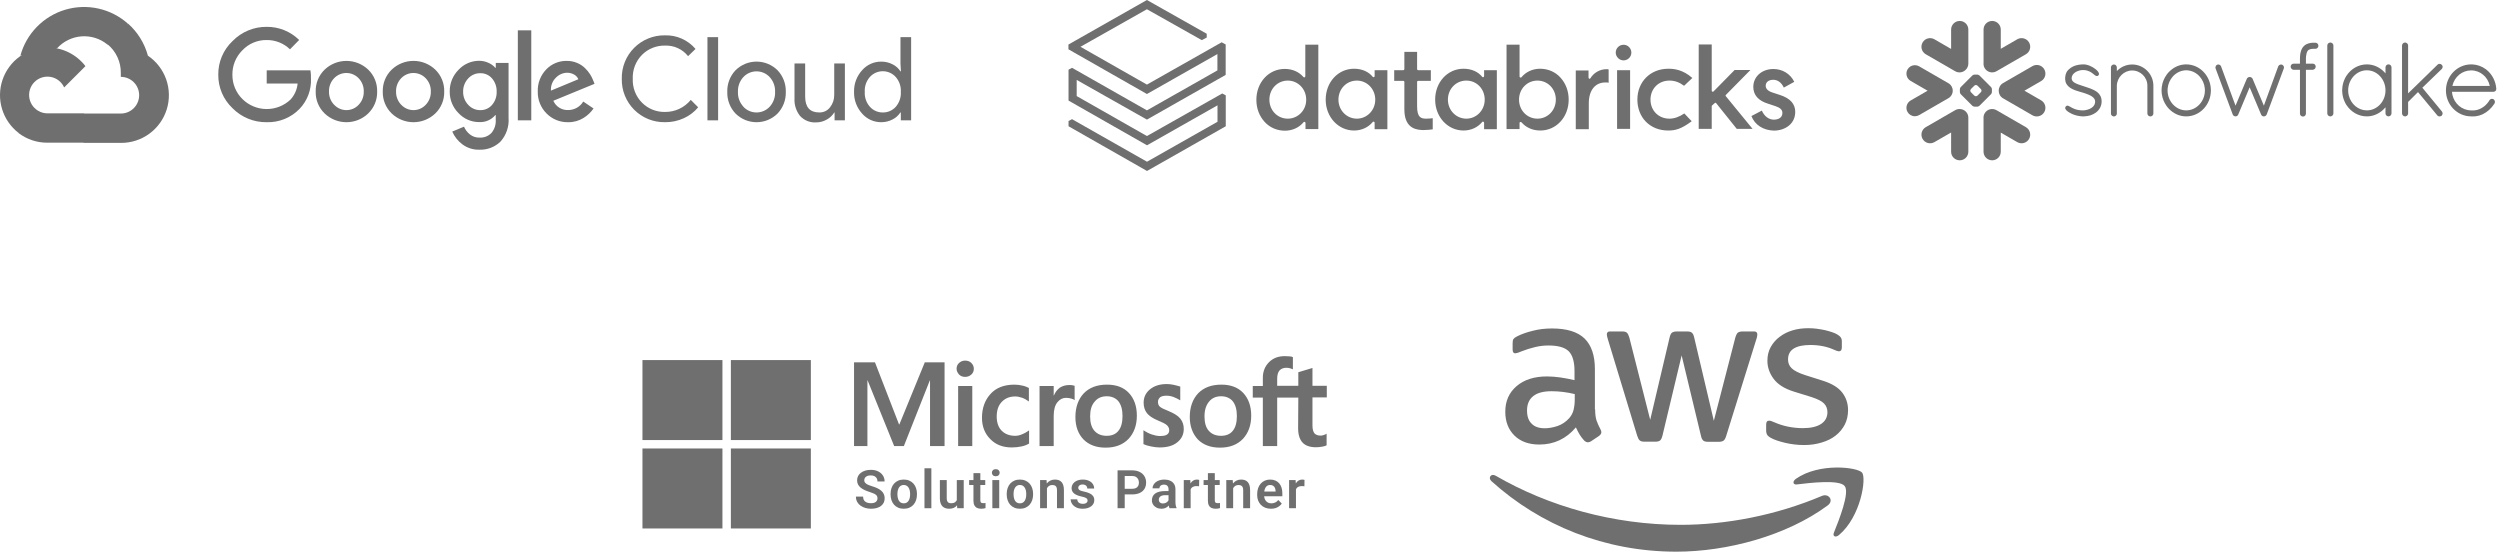 <svg xmlns="http://www.w3.org/2000/svg" width="358" height="79" viewBox="0 0 358 79" fill="none"><path d="M201.104 15.668V11.746C201.104 11.643 201.039 11.579 200.936 11.579H199.65V10.049H200.936C201.039 10.049 201.104 9.984 201.104 9.882V7.426H202.929V9.882C202.929 9.984 202.994 10.049 203.097 10.049H204.897V11.579H203.097C202.994 11.579 202.929 11.643 202.929 11.746V15.218C202.929 16.851 203.508 16.992 204.254 16.992C204.524 16.992 204.935 16.954 205.167 16.928V18.523C204.858 18.561 204.357 18.626 203.778 18.626C203.071 18.587 201.104 18.587 201.104 15.668ZM250.803 16.62L252.295 15.835C252.629 16.62 253.272 17.134 254.018 17.134C254.596 17.134 255.239 16.89 255.239 16.182C255.239 15.707 254.931 15.437 254.223 15.192L253.208 14.858C251.78 14.421 251.073 13.598 251.073 12.441C251.073 10.975 252.295 9.882 253.953 9.882C255.278 9.882 256.397 10.602 256.937 11.72L255.445 12.543C255.111 11.823 254.571 11.425 253.928 11.425C253.285 11.425 252.848 11.759 252.848 12.273C252.848 12.71 253.182 13.058 253.863 13.263L254.879 13.598C256.371 14.073 257.078 14.896 257.078 16.015C257.078 17.79 255.561 18.703 254.031 18.703C252.5 18.664 251.279 17.88 250.803 16.62ZM245.184 15.089C245.145 15.128 245.119 15.154 245.119 15.192V18.458H243.255V6.371H245.119V12.98C245.119 13.045 245.158 13.122 245.222 13.122C245.287 13.161 245.364 13.122 245.389 13.083L248.398 10.023H250.662L247.151 13.585C247.087 13.649 247.087 13.726 247.151 13.791L250.97 18.458H248.707L245.762 14.781C245.724 14.742 245.698 14.716 245.659 14.716C245.621 14.716 245.595 14.716 245.557 14.755L245.184 15.089ZM242.342 11.167L241.159 12.286C240.477 11.772 239.809 11.54 239.063 11.54C237.507 11.54 236.35 12.698 236.35 14.266C236.35 15.835 237.507 16.992 239.063 16.992C239.744 16.992 240.452 16.748 241.197 16.247L242.252 17.365C240.735 18.484 239.912 18.69 238.87 18.69C237.623 18.69 236.504 18.253 235.694 17.43C234.909 16.645 234.472 15.488 234.472 14.266C234.472 11.707 236.337 9.843 238.909 9.843C239.732 9.843 240.992 9.972 242.342 11.167ZM233.611 7.528C233.611 8.146 233.109 8.647 232.492 8.647C231.888 8.647 231.373 8.133 231.373 7.528C231.373 6.911 231.875 6.41 232.492 6.41C233.096 6.397 233.611 6.911 233.611 7.528ZM233.431 18.458H231.566V10.049H233.431V18.458ZM227.516 14.781V18.497H225.651V10.087H227.477V11.103C227.477 11.167 227.516 11.245 227.58 11.27C227.644 11.309 227.721 11.27 227.747 11.206C228.223 10.422 229.097 9.907 230.049 9.907C230.19 9.907 230.28 9.907 230.357 9.946V11.849C230.255 11.81 230.087 11.81 229.92 11.81C228.429 11.785 227.516 12.942 227.516 14.781ZM217.524 14.266C217.524 12.736 218.682 11.54 220.16 11.54C221.652 11.54 222.796 12.736 222.796 14.266C222.796 15.797 221.639 16.992 220.16 16.992C218.682 16.992 217.524 15.797 217.524 14.266ZM217.691 17.468C217.73 17.468 217.73 17.468 217.756 17.468C217.794 17.468 217.859 17.507 217.897 17.533C218.54 18.278 219.492 18.69 220.572 18.69C222.874 18.69 224.635 16.748 224.635 14.266C224.635 13.045 224.224 11.952 223.452 11.103C222.706 10.28 221.652 9.843 220.546 9.843C219.492 9.843 218.514 10.28 217.871 11.065C217.833 11.103 217.769 11.129 217.704 11.103C217.64 11.065 217.601 11.039 217.601 10.962V6.397H215.737V18.484H217.601V17.636C217.589 17.533 217.627 17.507 217.691 17.468ZM209.976 16.992C208.523 16.992 207.34 15.797 207.34 14.266C207.34 12.736 208.497 11.54 209.976 11.54C211.468 11.54 212.612 12.736 212.612 14.266C212.612 15.797 211.429 16.992 209.976 16.992ZM214.348 18.458V10.049H212.522V10.897C212.522 10.962 212.484 11.039 212.419 11.039C212.355 11.077 212.278 11.039 212.252 11C211.648 10.255 210.696 9.843 209.577 9.843C207.276 9.843 205.514 11.785 205.514 14.266C205.514 16.748 207.314 18.69 209.577 18.69C210.632 18.69 211.609 18.253 212.252 17.468C212.291 17.404 212.355 17.404 212.419 17.43C212.484 17.468 212.522 17.494 212.522 17.571V18.497H214.348V18.458ZM194.301 16.992C192.848 16.992 191.665 15.797 191.665 14.266C191.665 12.736 192.822 11.54 194.301 11.54C195.754 11.54 196.937 12.736 196.937 14.266C196.937 15.797 195.754 16.992 194.301 16.992ZM198.673 18.458V10.049H196.847V10.897C196.847 10.962 196.809 11.039 196.744 11.039C196.68 11.077 196.603 11.039 196.577 11C195.973 10.255 195.021 9.843 193.903 9.843C191.601 9.843 189.839 11.785 189.839 14.266C189.839 16.748 191.639 18.69 193.903 18.69C194.957 18.69 195.934 18.253 196.577 17.468C196.616 17.404 196.68 17.404 196.744 17.43C196.809 17.468 196.847 17.494 196.847 17.571V18.497H198.673V18.458ZM184.413 16.992C182.921 16.992 181.777 15.797 181.777 14.266C181.777 12.736 182.934 11.54 184.413 11.54C185.866 11.54 187.049 12.736 187.049 14.266C187.062 15.797 185.866 16.992 184.413 16.992ZM188.785 18.458V6.397H186.92V10.923C186.92 10.987 186.882 11.065 186.817 11.065C186.753 11.103 186.676 11.065 186.65 11.026C186.007 10.28 185.056 9.869 183.976 9.869C181.674 9.869 179.912 11.81 179.912 14.292C179.912 15.514 180.324 16.607 181.095 17.455C181.841 18.278 182.895 18.716 184.001 18.716C185.056 18.716 186.033 18.278 186.676 17.494C186.714 17.455 186.779 17.43 186.843 17.455C186.907 17.494 186.946 17.52 186.946 17.597V18.484H188.772V18.458H188.785Z" fill="#6F6F6F"></path><path d="M174.333 10.081L164.239 15.803L153.514 9.708L153.013 9.978V14.402L164.252 20.806L174.346 15.083V17.437L164.252 23.159L153.514 17.064L153.013 17.334V18.08L164.252 24.483L175.529 18.08V13.656L175.027 13.386L164.239 19.481L154.183 13.759V11.444L164.239 17.128L175.516 10.724V6.365L174.937 6.057L164.239 12.113L154.723 6.699L164.239 1.324L172.095 5.748L172.803 5.375V4.835L164.239 0L153 6.378V7.06L164.239 13.463L174.333 7.741V10.081Z" fill="#6F6F6F"></path><path d="M15.348 6.36H16.085L18.188 4.257L18.291 3.365C17.087 2.302 15.631 1.563 14.062 1.219C12.493 0.875 10.862 0.937 9.323 1.398C7.785 1.86 6.389 2.706 5.268 3.857C4.147 5.007 3.339 6.425 2.918 7.975C3.152 7.879 3.412 7.864 3.656 7.931L7.86 7.238C7.86 7.238 8.074 6.884 8.185 6.906C9.086 5.916 10.331 5.309 11.665 5.207C13 5.106 14.322 5.518 15.362 6.36H15.348Z" fill="#6F6F6F"></path><path d="M21.181 7.975C20.698 6.195 19.706 4.595 18.327 3.372L15.376 6.322C15.991 6.825 16.484 7.46 16.817 8.181C17.151 8.902 17.316 9.689 17.301 10.483V11.006C17.646 11.006 17.988 11.074 18.306 11.206C18.625 11.338 18.914 11.532 19.158 11.776C19.402 12.02 19.596 12.309 19.727 12.628C19.86 12.946 19.927 13.288 19.927 13.633C19.927 13.977 19.86 14.319 19.727 14.637C19.596 14.956 19.402 15.246 19.158 15.489C18.914 15.733 18.625 15.927 18.306 16.059C17.988 16.191 17.646 16.259 17.301 16.259H12.049L11.525 16.79V19.94L12.049 20.463H17.301C18.768 20.475 20.199 20.014 21.384 19.149C22.568 18.284 23.443 17.06 23.878 15.659C24.313 14.259 24.286 12.755 23.8 11.371C23.314 9.987 22.396 8.796 21.181 7.975Z" fill="#6F6F6F"></path><path d="M6.79 20.434H12.042V16.23H6.79C6.415 16.23 6.046 16.149 5.705 15.994L4.968 16.222L2.85 18.325L2.666 19.062C3.853 19.959 5.302 20.441 6.79 20.434Z" fill="#6F6F6F"></path><path d="M6.79 6.794C5.367 6.803 3.982 7.256 2.829 8.09C1.675 8.923 0.811 10.097 0.357 11.445C-0.097 12.794 -0.119 14.251 0.295 15.612C0.709 16.974 1.538 18.172 2.666 19.04L5.713 15.993C5.326 15.818 4.987 15.552 4.725 15.217C4.464 14.883 4.287 14.489 4.211 14.072C4.135 13.654 4.161 13.223 4.287 12.818C4.414 12.412 4.637 12.043 4.937 11.743C5.238 11.443 5.607 11.22 6.012 11.093C6.418 10.967 6.848 10.94 7.266 11.017C7.684 11.093 8.077 11.269 8.412 11.531C8.746 11.793 9.012 12.132 9.187 12.519L12.234 9.472C11.595 8.636 10.77 7.96 9.826 7.495C8.882 7.03 7.842 6.791 6.79 6.794Z" fill="#6F6F6F"></path><path d="M38.17 17.499C37.266 17.51 36.369 17.339 35.532 16.995C34.696 16.652 33.937 16.143 33.302 15.499C32.646 14.883 32.126 14.137 31.775 13.309C31.423 12.481 31.247 11.589 31.258 10.69C31.247 9.79 31.424 8.899 31.775 8.071C32.127 7.243 32.647 6.497 33.302 5.88C33.934 5.23 34.691 4.714 35.528 4.364C36.364 4.015 37.263 3.838 38.17 3.844C39.034 3.833 39.892 3.993 40.694 4.316C41.495 4.639 42.225 5.118 42.84 5.725L41.527 7.061C40.627 6.192 39.421 5.714 38.17 5.733C37.522 5.725 36.879 5.852 36.282 6.106C35.685 6.36 35.147 6.735 34.703 7.208C34.242 7.666 33.878 8.212 33.633 8.814C33.388 9.417 33.268 10.062 33.279 10.712C33.274 11.354 33.397 11.992 33.642 12.586C33.886 13.18 34.247 13.719 34.703 14.172C35.617 15.082 36.849 15.6 38.139 15.615C39.429 15.63 40.673 15.142 41.608 14.253C42.186 13.619 42.541 12.813 42.618 11.959H38.192V10.07H44.455C44.517 10.451 44.541 10.836 44.529 11.221C44.568 12.018 44.445 12.815 44.167 13.563C43.889 14.311 43.463 14.995 42.913 15.573C42.303 16.209 41.564 16.71 40.747 17.041C39.93 17.373 39.052 17.529 38.17 17.499ZM52.732 16.244C51.891 17.05 50.772 17.5 49.608 17.5C48.444 17.5 47.324 17.05 46.484 16.244C46.065 15.839 45.736 15.351 45.516 14.811C45.297 14.271 45.191 13.692 45.208 13.109C45.192 12.527 45.297 11.948 45.517 11.408C45.737 10.868 46.066 10.38 46.484 9.974C47.325 9.17 48.444 8.722 49.608 8.722C50.772 8.722 51.891 9.17 52.732 9.974C53.15 10.38 53.479 10.868 53.699 11.408C53.918 11.948 54.024 12.527 54.008 13.109C54.023 13.692 53.917 14.272 53.696 14.812C53.475 15.352 53.144 15.839 52.724 16.244H52.732ZM47.863 15.013C48.087 15.251 48.357 15.442 48.657 15.572C48.957 15.702 49.281 15.769 49.608 15.769C49.935 15.769 50.258 15.702 50.559 15.572C50.859 15.442 51.129 15.251 51.352 15.013C51.596 14.761 51.787 14.463 51.914 14.136C52.04 13.809 52.1 13.46 52.09 13.109C52.101 12.758 52.041 12.408 51.915 12.079C51.788 11.751 51.597 11.452 51.352 11.199C51.126 10.963 50.854 10.774 50.553 10.646C50.252 10.518 49.928 10.451 49.6 10.451C49.273 10.451 48.949 10.518 48.648 10.646C48.347 10.774 48.075 10.963 47.849 11.199C47.604 11.452 47.413 11.751 47.286 12.079C47.16 12.408 47.1 12.758 47.111 13.109C47.102 13.46 47.163 13.81 47.291 14.136C47.419 14.463 47.611 14.761 47.856 15.013H47.863ZM62.336 16.244C61.496 17.05 60.377 17.5 59.212 17.5C58.048 17.5 56.929 17.05 56.088 16.244C55.67 15.839 55.34 15.351 55.121 14.811C54.901 14.271 54.796 13.692 54.812 13.109C54.796 12.527 54.902 11.948 55.121 11.408C55.341 10.868 55.67 10.38 56.088 9.974C56.929 9.169 58.048 8.719 59.212 8.719C60.377 8.719 61.496 9.169 62.336 9.974C62.754 10.38 63.084 10.868 63.303 11.408C63.523 11.948 63.628 12.527 63.612 13.109C63.629 13.692 63.523 14.271 63.304 14.811C63.084 15.351 62.755 15.839 62.336 16.244ZM57.468 15.013C57.691 15.251 57.961 15.442 58.261 15.572C58.562 15.702 58.885 15.769 59.212 15.769C59.539 15.769 59.863 15.702 60.163 15.572C60.463 15.442 60.733 15.251 60.957 15.013C61.201 14.761 61.391 14.463 61.518 14.136C61.645 13.809 61.705 13.46 61.694 13.109C61.705 12.758 61.646 12.408 61.519 12.079C61.392 11.751 61.201 11.452 60.957 11.199C60.73 10.963 60.458 10.774 60.157 10.646C59.856 10.518 59.532 10.451 59.205 10.451C58.877 10.451 58.554 10.518 58.252 10.646C57.951 10.774 57.679 10.963 57.453 11.199C57.209 11.452 57.017 11.751 56.891 12.079C56.764 12.408 56.704 12.758 56.715 13.109C56.706 13.46 56.767 13.81 56.895 14.136C57.023 14.463 57.215 14.761 57.46 15.013H57.468ZM68.651 21.438C67.766 21.466 66.9 21.19 66.194 20.656C65.568 20.185 65.075 19.56 64.763 18.841L66.445 18.14C66.628 18.57 66.915 18.947 67.279 19.239C67.668 19.554 68.158 19.718 68.658 19.704C68.975 19.724 69.293 19.674 69.59 19.56C69.886 19.445 70.155 19.268 70.377 19.04C70.821 18.504 71.041 17.817 70.989 17.122V16.488H70.923C70.642 16.822 70.287 17.086 69.886 17.259C69.485 17.431 69.05 17.509 68.614 17.484C68.06 17.485 67.512 17.372 67.004 17.151C66.496 16.93 66.04 16.607 65.663 16.2C65.255 15.797 64.932 15.315 64.716 14.784C64.499 14.253 64.392 13.683 64.402 13.109C64.391 12.532 64.498 11.959 64.715 11.424C64.931 10.889 65.254 10.404 65.663 9.996C66.039 9.588 66.495 9.263 67.003 9.041C67.511 8.819 68.059 8.704 68.614 8.706C69.083 8.705 69.547 8.808 69.971 9.008C70.338 9.168 70.666 9.408 70.93 9.709H70.996V9.008H72.826V16.864C72.874 17.486 72.795 18.11 72.593 18.7C72.391 19.29 72.072 19.832 71.653 20.294C71.254 20.676 70.783 20.973 70.268 21.17C69.752 21.366 69.202 21.457 68.651 21.438ZM68.784 15.772C69.099 15.779 69.411 15.717 69.699 15.589C69.987 15.462 70.244 15.273 70.451 15.035C70.906 14.513 71.146 13.838 71.122 13.146C71.149 12.443 70.909 11.755 70.451 11.221C70.244 10.983 69.988 10.793 69.7 10.666C69.411 10.538 69.099 10.476 68.784 10.483C68.46 10.477 68.139 10.539 67.841 10.666C67.543 10.793 67.276 10.982 67.057 11.221C66.569 11.736 66.304 12.422 66.32 13.132C66.312 13.479 66.374 13.825 66.5 14.149C66.627 14.473 66.816 14.769 67.057 15.02C67.275 15.261 67.542 15.452 67.839 15.582C68.137 15.712 68.459 15.777 68.784 15.772ZM76.079 4.339V17.233H74.154V4.339H76.079ZM81.361 17.499C80.784 17.513 80.211 17.409 79.676 17.192C79.142 16.975 78.658 16.65 78.255 16.237C77.846 15.828 77.525 15.339 77.311 14.801C77.096 14.264 76.993 13.688 77.008 13.109C76.987 12.529 77.082 11.951 77.288 11.409C77.495 10.866 77.809 10.371 78.211 9.952C78.59 9.553 79.048 9.237 79.556 9.025C80.064 8.813 80.611 8.709 81.162 8.72C81.668 8.715 82.17 8.813 82.637 9.008C83.058 9.178 83.441 9.428 83.766 9.746C84.044 10.015 84.291 10.314 84.503 10.638C84.674 10.912 84.82 11.201 84.938 11.501L85.138 12.003L79.236 14.43C79.415 14.84 79.713 15.186 80.093 15.423C80.472 15.66 80.914 15.777 81.361 15.758C81.795 15.759 82.223 15.647 82.602 15.434C82.981 15.221 83.298 14.913 83.522 14.54L84.997 15.536C84.621 16.075 84.139 16.532 83.581 16.879C82.918 17.298 82.145 17.514 81.361 17.499ZM78.897 12.977L82.821 11.346C82.7 11.059 82.484 10.822 82.209 10.675C81.901 10.501 81.552 10.412 81.198 10.417C80.598 10.432 80.028 10.684 79.612 11.118C79.364 11.356 79.171 11.646 79.047 11.967C78.923 12.289 78.872 12.633 78.897 12.977Z" fill="#6F6F6F"></path><path d="M95.222 17.498C94.404 17.512 93.59 17.361 92.832 17.053C92.073 16.745 91.384 16.287 90.807 15.706C90.229 15.125 89.775 14.434 89.472 13.673C89.168 12.913 89.022 12.098 89.041 11.28C89.022 10.461 89.168 9.647 89.472 8.886C89.775 8.126 90.229 7.434 90.807 6.854C91.384 6.273 92.073 5.815 92.832 5.507C93.59 5.199 94.404 5.047 95.222 5.061C96.051 5.035 96.875 5.197 97.632 5.534C98.39 5.872 99.061 6.376 99.597 7.009L98.534 8.041C98.141 7.547 97.637 7.153 97.063 6.89C96.489 6.627 95.861 6.503 95.23 6.529C94.622 6.516 94.018 6.625 93.454 6.85C92.89 7.076 92.377 7.413 91.947 7.842C91.5 8.292 91.15 8.83 90.92 9.421C90.691 10.013 90.585 10.646 90.612 11.28C90.585 11.914 90.691 12.547 90.92 13.138C91.15 13.73 91.5 14.267 91.947 14.717C92.377 15.146 92.89 15.483 93.454 15.709C94.018 15.935 94.622 16.044 95.23 16.03C95.935 16.038 96.632 15.887 97.271 15.588C97.909 15.29 98.472 14.851 98.918 14.304L99.98 15.367C99.424 16.032 98.726 16.563 97.937 16.923C97.087 17.316 96.159 17.512 95.222 17.498Z" fill="#6F6F6F"></path><path d="M102.834 17.233H101.307V5.32H102.834V17.233Z" fill="#6F6F6F"></path><path d="M105.327 10.063C106.127 9.268 107.209 8.822 108.336 8.822C109.464 8.822 110.546 9.268 111.346 10.063C111.737 10.476 112.043 10.962 112.246 11.494C112.448 12.026 112.544 12.592 112.526 13.161C112.544 13.73 112.448 14.296 112.246 14.828C112.043 15.36 111.737 15.846 111.346 16.259C110.546 17.054 109.464 17.5 108.336 17.5C107.209 17.5 106.127 17.054 105.327 16.259C104.936 15.846 104.63 15.36 104.427 14.828C104.225 14.296 104.129 13.73 104.147 13.161C104.129 12.592 104.225 12.026 104.427 11.494C104.63 10.962 104.936 10.476 105.327 10.063ZM106.463 15.3C106.703 15.555 106.993 15.757 107.315 15.896C107.636 16.034 107.983 16.105 108.333 16.105C108.683 16.105 109.029 16.034 109.351 15.896C109.672 15.757 109.962 15.555 110.203 15.3C110.47 15.014 110.677 14.677 110.812 14.31C110.948 13.943 111.009 13.552 110.992 13.161C111.009 12.77 110.948 12.379 110.812 12.012C110.677 11.645 110.47 11.308 110.203 11.022C109.962 10.768 109.672 10.565 109.351 10.427C109.029 10.288 108.683 10.217 108.333 10.217C107.983 10.217 107.636 10.288 107.315 10.427C106.993 10.565 106.703 10.768 106.463 11.022C106.196 11.308 105.989 11.645 105.853 12.012C105.718 12.379 105.657 12.77 105.673 13.161C105.659 13.551 105.721 13.941 105.858 14.307C105.995 14.673 106.203 15.008 106.47 15.293L106.463 15.3Z" fill="#6F6F6F"></path><path d="M120.988 17.232H119.512V16.103H119.468C119.206 16.532 118.834 16.883 118.391 17.121C117.932 17.387 117.41 17.527 116.879 17.527C116.448 17.556 116.016 17.488 115.614 17.327C115.213 17.166 114.854 16.917 114.563 16.597C114.004 15.891 113.723 15.004 113.773 14.104V9.088H115.3V13.824C115.3 15.343 115.972 16.103 117.314 16.103C117.612 16.112 117.909 16.05 118.178 15.922C118.448 15.794 118.682 15.603 118.863 15.365C119.259 14.864 119.47 14.241 119.461 13.602V9.088H120.988V17.232Z" fill="#6F6F6F"></path><path d="M126.173 17.499C125.655 17.5 125.143 17.39 124.672 17.175C124.201 16.959 123.782 16.645 123.444 16.252C122.679 15.407 122.27 14.3 122.3 13.161C122.27 12.022 122.679 10.915 123.444 10.07C123.782 9.678 124.201 9.363 124.672 9.148C125.143 8.933 125.655 8.822 126.173 8.824C126.754 8.815 127.327 8.952 127.84 9.222C128.292 9.449 128.674 9.793 128.947 10.218H129.013L128.947 9.089V5.32H130.474V17.233H128.998V16.105H128.932C128.659 16.529 128.277 16.873 127.826 17.1C127.316 17.369 126.749 17.505 126.173 17.499ZM126.424 16.105C126.769 16.11 127.111 16.041 127.428 15.904C127.745 15.766 128.029 15.563 128.261 15.308C128.78 14.717 129.045 13.946 128.998 13.161C129.045 12.377 128.78 11.605 128.261 11.015C128.027 10.758 127.742 10.553 127.425 10.412C127.107 10.272 126.764 10.199 126.417 10.199C126.069 10.199 125.726 10.272 125.408 10.412C125.091 10.553 124.806 10.758 124.572 11.015C124.315 11.305 124.117 11.644 123.99 12.011C123.864 12.378 123.811 12.766 123.835 13.154C123.811 13.541 123.864 13.93 123.99 14.297C124.117 14.664 124.315 15.003 124.572 15.293C124.805 15.553 125.091 15.76 125.41 15.9C125.729 16.04 126.075 16.11 126.424 16.105Z" fill="#6F6F6F"></path><path d="M290.106 18.209L285.894 15.776C285.302 15.435 284.545 15.638 284.203 16.229C284.07 16.462 284.018 16.719 284.043 16.968V21.724C284.043 22.404 284.596 22.956 285.277 22.956C285.957 22.956 286.509 22.404 286.509 21.724V18.989L288.869 20.352C289.461 20.695 290.219 20.49 290.56 19.898C290.902 19.307 290.7 18.55 290.106 18.209Z" fill="#6F6F6F"></path><path d="M279.631 12.994C279.638 12.555 279.406 12.146 279.026 11.925L274.814 9.493C274.631 9.388 274.421 9.332 274.211 9.332C273.779 9.332 273.378 9.563 273.162 9.936C272.829 10.514 273.028 11.254 273.605 11.588L276.033 12.989L273.605 14.391C273.326 14.552 273.125 14.812 273.042 15.124C272.958 15.436 273.001 15.763 273.162 16.042C273.378 16.415 273.779 16.647 274.21 16.647C274.421 16.647 274.631 16.591 274.814 16.485L279.026 14.054C279.403 13.835 279.634 13.43 279.631 12.994Z" fill="#6F6F6F"></path><path d="M275.77 7.77L279.983 10.202C280.474 10.487 281.08 10.394 281.467 10.015C281.713 9.789 281.866 9.467 281.866 9.108V4.234C281.866 3.552 281.313 3 280.634 3C279.952 3 279.4 3.552 279.4 4.234V7.008L277.008 5.627C276.416 5.285 275.659 5.487 275.317 6.079C274.974 6.671 275.178 7.428 275.77 7.77Z" fill="#6F6F6F"></path><path d="M285.241 13.191C285.241 13.284 285.188 13.413 285.121 13.482L283.452 15.151C283.385 15.217 283.255 15.271 283.161 15.271H282.736C282.643 15.271 282.512 15.217 282.446 15.151L280.774 13.482C280.708 13.413 280.654 13.284 280.654 13.191V12.766C280.654 12.671 280.708 12.542 280.774 12.476L282.446 10.804C282.512 10.738 282.643 10.684 282.736 10.684H283.161C283.255 10.684 283.385 10.738 283.452 10.804L285.121 12.476C285.188 12.542 285.241 12.671 285.241 12.766V13.191ZM283.751 12.987V12.969C283.751 12.901 283.712 12.806 283.663 12.755L283.17 12.264C283.122 12.214 283.027 12.174 282.957 12.174H282.939C282.871 12.174 282.776 12.214 282.726 12.264L282.234 12.755C282.186 12.804 282.146 12.899 282.146 12.969V12.987C282.146 13.057 282.186 13.152 282.234 13.2L282.726 13.693C282.776 13.742 282.871 13.781 282.939 13.781H282.957C283.027 13.781 283.122 13.742 283.17 13.693L283.663 13.2C283.712 13.152 283.751 13.057 283.751 12.987Z" fill="#6F6F6F"></path><path d="M285.895 10.202L290.108 7.77C290.7 7.429 290.904 6.671 290.561 6.079C290.219 5.487 289.462 5.285 288.87 5.627L286.51 6.99V4.234C286.51 3.552 285.958 3 285.278 3C284.597 3 284.045 3.552 284.045 4.234V9.011C284.021 9.259 284.07 9.517 284.204 9.75C284.547 10.342 285.304 10.544 285.895 10.202Z" fill="#6F6F6F"></path><path d="M280.827 15.632C280.547 15.578 280.248 15.623 279.983 15.776L275.77 18.209C275.178 18.55 274.974 19.307 275.317 19.898C275.659 20.492 276.416 20.695 277.008 20.352L279.4 18.971V21.724C279.4 22.404 279.952 22.956 280.634 22.956C281.313 22.956 281.866 22.404 281.866 21.724V16.85C281.866 16.235 281.415 15.725 280.827 15.632Z" fill="#6F6F6F"></path><path d="M292.739 9.922C292.398 9.328 291.64 9.126 291.048 9.468L286.836 11.9C286.432 12.133 286.21 12.56 286.217 12.994C286.213 13.426 286.436 13.848 286.836 14.077L291.048 16.511C291.64 16.851 292.397 16.648 292.739 16.057C293.082 15.465 292.877 14.708 292.285 14.366L289.9 12.989L292.285 11.611C292.879 11.271 293.082 10.514 292.739 9.922Z" fill="#6F6F6F"></path><path d="M357.469 12.703V12.705V12.75C357.469 12.979 357.277 13.15 357.04 13.15H351.122C351.133 13.29 351.151 13.426 351.18 13.56C351.454 14.843 352.551 15.797 353.855 15.807C353.859 15.807 353.925 15.807 354.027 15.807C354.043 15.807 354.06 15.807 354.076 15.807H354.199C354.226 15.807 354.253 15.807 354.282 15.806C354.307 15.806 354.332 15.804 354.357 15.802C354.359 15.802 354.361 15.802 354.363 15.8C354.795 15.766 355.231 15.592 355.62 15.312C355.62 15.312 355.62 15.312 355.621 15.312C355.641 15.298 355.663 15.282 355.682 15.266C355.686 15.264 355.69 15.26 355.695 15.257C355.711 15.244 355.729 15.23 355.747 15.216C355.754 15.21 355.76 15.205 355.767 15.2C355.781 15.189 355.795 15.176 355.81 15.164C355.819 15.156 355.83 15.148 355.838 15.14C355.849 15.13 355.86 15.119 355.873 15.11C355.883 15.099 355.896 15.088 355.907 15.078C355.916 15.07 355.925 15.061 355.934 15.052C355.948 15.04 355.96 15.027 355.975 15.015C355.982 15.008 355.989 14.999 355.996 14.991C356.011 14.977 356.025 14.963 356.039 14.948C356.046 14.941 356.052 14.936 356.059 14.929C356.073 14.912 356.088 14.896 356.102 14.88C356.109 14.875 356.115 14.868 356.12 14.861C356.136 14.844 356.15 14.828 356.165 14.812C356.17 14.805 356.177 14.798 356.183 14.791C356.197 14.773 356.21 14.757 356.224 14.74C356.231 14.731 356.238 14.723 356.246 14.713C356.258 14.697 356.271 14.683 356.281 14.669C356.292 14.654 356.301 14.642 356.31 14.629C356.319 14.617 356.328 14.606 356.337 14.593C356.351 14.574 356.366 14.554 356.378 14.534C356.384 14.527 356.387 14.522 356.391 14.516C356.427 14.464 356.461 14.41 356.495 14.355C356.495 14.355 356.495 14.353 356.497 14.351C356.504 14.339 356.513 14.328 356.522 14.315C356.525 14.31 356.529 14.305 356.534 14.301C356.54 14.292 356.547 14.287 356.552 14.28C356.558 14.274 356.563 14.269 356.568 14.263C356.576 14.258 356.581 14.253 356.588 14.247C356.593 14.242 356.599 14.236 356.606 14.233C356.615 14.226 356.626 14.219 356.636 14.213C356.644 14.208 356.653 14.202 356.66 14.199C356.669 14.195 356.676 14.192 356.683 14.188C356.69 14.184 356.697 14.183 356.703 14.179C356.714 14.175 356.723 14.174 356.733 14.17C356.739 14.168 356.742 14.166 356.748 14.165C356.782 14.158 356.818 14.152 356.852 14.152C356.889 14.152 356.929 14.158 356.965 14.168C356.966 14.168 356.966 14.168 356.968 14.168C356.983 14.174 356.999 14.177 357.013 14.184C357.017 14.186 357.02 14.186 357.024 14.188C357.04 14.195 357.054 14.202 357.069 14.211L357.076 14.215C357.273 14.358 357.334 14.61 357.214 14.816L357.212 14.818C357.198 14.841 357.183 14.864 357.169 14.886C357.165 14.891 357.162 14.896 357.158 14.902C356.739 15.54 356.168 16.049 355.532 16.354C355.517 16.36 355.505 16.367 355.491 16.374C355.489 16.374 355.485 16.376 355.483 16.376C355.189 16.512 354.874 16.607 354.537 16.647C354.529 16.647 354.522 16.648 354.515 16.648C354.486 16.652 354.458 16.656 354.429 16.657C354.413 16.657 354.397 16.659 354.379 16.661C354.359 16.661 354.338 16.663 354.318 16.665C354.278 16.665 354.239 16.666 354.199 16.666C354.194 16.666 354.045 16.666 353.945 16.666C353.887 16.666 353.855 16.666 353.852 16.666C351.861 16.652 350.258 14.991 350.258 12.958C350.258 10.89 351.872 9.221 353.878 9.221C353.938 9.221 353.997 9.223 354.056 9.224C354.755 9.26 355.401 9.499 355.937 9.89C355.939 9.891 355.941 9.893 355.942 9.893C355.973 9.915 356.002 9.938 356.03 9.96C356.045 9.972 356.061 9.985 356.077 9.997C356.091 10.008 356.106 10.021 356.12 10.031C356.875 10.661 357.384 11.606 357.469 12.7V12.703ZM351.18 12.305H356.536C356.271 11.014 355.161 10.08 353.878 10.08C352.573 10.08 351.472 10.996 351.18 12.305Z" fill="#6F6F6F"></path><path d="M342.339 9.346C342.405 9.413 342.45 9.502 342.46 9.606C342.46 9.621 342.462 9.635 342.462 9.649V16.236C342.462 16.471 342.265 16.666 342.032 16.666C341.799 16.666 341.603 16.471 341.603 16.236V15.361C341.44 15.558 341.261 15.737 341.065 15.893C341.06 15.899 341.055 15.902 341.049 15.908C341.031 15.922 341.012 15.937 340.994 15.949C340.402 16.404 339.683 16.666 338.931 16.666C337.721 16.666 336.656 16.023 336.021 15.047C336.015 15.04 336.008 15.031 336.003 15.024C335.985 14.993 335.967 14.963 335.947 14.931C335.935 14.911 335.924 14.891 335.911 14.871C335.899 14.852 335.888 14.83 335.877 14.809C335.859 14.778 335.842 14.746 335.825 14.715C335.82 14.704 335.816 14.694 335.811 14.683C335.576 14.217 335.431 13.691 335.406 13.134C335.402 13.071 335.4 13.008 335.4 12.944C335.4 12.879 335.402 12.816 335.406 12.753C335.431 12.196 335.576 11.67 335.811 11.202C335.816 11.193 335.82 11.182 335.825 11.172C335.842 11.141 335.859 11.109 335.877 11.079C335.888 11.057 335.899 11.036 335.911 11.016C335.922 10.996 335.935 10.976 335.947 10.957C335.965 10.926 335.985 10.894 336.003 10.863C336.008 10.856 336.015 10.847 336.021 10.84C336.656 9.864 337.721 9.221 338.931 9.221C339.749 9.221 340.522 9.52 341.137 10.042C341.306 10.184 341.462 10.34 341.603 10.512V9.649C341.603 9.635 341.603 9.621 341.605 9.606C341.616 9.502 341.661 9.413 341.727 9.346C341.727 9.346 341.727 9.346 341.727 9.344C341.734 9.337 341.743 9.332 341.75 9.325C341.752 9.323 341.756 9.319 341.758 9.318C341.763 9.312 341.77 9.309 341.775 9.305C341.781 9.301 341.786 9.296 341.792 9.292C341.795 9.291 341.799 9.289 341.802 9.285C341.811 9.282 341.819 9.276 341.827 9.271C341.829 9.271 341.831 9.269 341.833 9.269C341.844 9.264 341.854 9.258 341.865 9.253C341.865 9.253 341.865 9.253 341.867 9.253C341.892 9.242 341.919 9.235 341.946 9.23C341.948 9.23 341.951 9.228 341.953 9.228C341.964 9.226 341.976 9.224 341.989 9.223C342.003 9.223 342.018 9.221 342.032 9.221C342.048 9.221 342.062 9.223 342.077 9.223C342.089 9.224 342.1 9.226 342.113 9.228C342.114 9.228 342.116 9.23 342.12 9.23C342.147 9.235 342.174 9.242 342.199 9.253H342.2C342.211 9.258 342.222 9.264 342.231 9.269C342.235 9.269 342.236 9.271 342.238 9.271C342.245 9.276 342.254 9.282 342.261 9.285C342.265 9.289 342.27 9.291 342.274 9.292C342.279 9.296 342.285 9.301 342.29 9.305C342.296 9.309 342.301 9.312 342.306 9.318C342.31 9.319 342.312 9.323 342.315 9.325C342.322 9.332 342.331 9.337 342.337 9.344C342.339 9.346 342.339 9.346 342.339 9.346ZM338.931 15.807C340.404 15.807 341.603 14.523 341.603 12.944C341.603 11.357 340.404 10.065 338.931 10.065C337.47 10.065 336.259 11.355 336.259 12.944C336.259 12.994 336.261 13.042 336.263 13.091C336.263 13.112 336.267 13.132 336.267 13.152C336.268 13.18 336.27 13.209 336.274 13.236C336.276 13.259 336.279 13.281 336.281 13.302C336.284 13.327 336.286 13.354 336.29 13.379C336.293 13.399 336.297 13.417 336.299 13.435C336.304 13.464 336.308 13.492 336.313 13.521C336.317 13.535 336.32 13.548 336.322 13.56C336.329 13.595 336.336 13.627 336.344 13.661C336.345 13.668 336.347 13.675 336.351 13.682C336.656 14.909 337.703 15.807 338.931 15.807Z" fill="#6F6F6F"></path><path d="M331.56 6.115H331.443C331.429 6.115 331.413 6.115 331.398 6.117C331.382 6.115 331.368 6.115 331.352 6.115C331.311 6.115 331.269 6.115 331.228 6.117C331.221 6.117 331.212 6.118 331.205 6.118C331.172 6.118 331.14 6.12 331.108 6.124C331.102 6.124 331.095 6.124 331.09 6.124C331.056 6.127 331.024 6.129 330.991 6.133C330.988 6.134 330.984 6.134 330.981 6.134C330.945 6.14 330.911 6.143 330.878 6.149C330.877 6.149 330.875 6.149 330.875 6.149C330.658 6.183 330.462 6.244 330.288 6.33C330.288 6.332 330.287 6.332 330.285 6.332C330.26 6.346 330.233 6.36 330.208 6.375C330.202 6.377 330.199 6.38 330.193 6.384C330.172 6.396 330.15 6.409 330.129 6.423C330.12 6.429 330.113 6.436 330.105 6.441C330.087 6.452 330.071 6.464 330.053 6.477C330.041 6.488 330.028 6.499 330.016 6.507C330.005 6.516 329.994 6.525 329.983 6.534C329.964 6.552 329.946 6.568 329.928 6.586C329.924 6.59 329.921 6.594 329.917 6.597C329.896 6.62 329.874 6.642 329.853 6.665C329.849 6.671 329.845 6.676 329.842 6.68C329.824 6.699 329.806 6.719 329.79 6.739C329.784 6.748 329.777 6.757 329.772 6.766C329.758 6.784 329.745 6.8 329.732 6.818C329.729 6.825 329.725 6.83 329.72 6.836C329.706 6.857 329.691 6.879 329.679 6.9C329.677 6.904 329.675 6.906 329.673 6.909C329.557 7.101 329.474 7.327 329.422 7.6C329.422 7.603 329.422 7.609 329.42 7.612C329.413 7.646 329.408 7.682 329.402 7.718C329.401 7.729 329.399 7.739 329.399 7.75C329.393 7.781 329.39 7.811 329.386 7.843C329.385 7.861 329.383 7.879 329.381 7.899C329.377 7.924 329.374 7.947 329.372 7.974C329.37 8.001 329.368 8.028 329.367 8.057C329.365 8.075 329.365 8.093 329.363 8.112C329.361 8.15 329.359 8.19 329.358 8.229C329.358 8.24 329.356 8.247 329.356 8.256C329.354 8.306 329.354 8.358 329.354 8.408V9.117H328.461C328.405 9.115 328.35 9.126 328.3 9.144C328.138 9.203 328.023 9.355 328.023 9.533C328.023 9.699 328.106 9.841 328.235 9.924C328.3 9.965 328.375 9.99 328.457 9.994H328.461V9.995H329.354V16.25C329.352 16.259 329.354 16.266 329.354 16.275C329.354 16.281 329.354 16.286 329.354 16.292C329.359 16.392 329.401 16.483 329.467 16.553L329.469 16.555C329.478 16.564 329.489 16.573 329.498 16.582C329.499 16.584 329.501 16.584 329.503 16.586C329.51 16.593 329.519 16.598 329.526 16.604C329.53 16.607 329.535 16.611 329.539 16.613C329.542 16.616 329.546 16.618 329.551 16.62C329.621 16.665 329.704 16.69 329.792 16.69C329.806 16.69 329.82 16.688 329.833 16.686C329.917 16.679 329.994 16.643 330.057 16.591L330.059 16.589C330.068 16.582 330.075 16.575 330.082 16.566C330.084 16.564 330.087 16.562 330.089 16.561C330.096 16.553 330.102 16.546 330.107 16.541C330.175 16.458 330.213 16.356 330.208 16.25V9.995H331.169V9.994H331.172C331.427 9.981 331.614 9.782 331.606 9.535C331.606 9.533 331.606 9.533 331.606 9.531C331.608 9.522 331.606 9.513 331.606 9.504C331.606 9.5 331.606 9.497 331.606 9.495C331.599 9.4 331.558 9.314 331.493 9.248C331.493 9.248 331.493 9.248 331.493 9.246C331.492 9.246 331.492 9.246 331.492 9.246C331.483 9.237 331.475 9.23 331.467 9.222C331.463 9.219 331.459 9.217 331.458 9.214C331.45 9.208 331.445 9.205 331.438 9.199C331.432 9.196 331.425 9.19 331.42 9.187C331.416 9.185 331.411 9.181 331.407 9.179C331.398 9.174 331.389 9.169 331.38 9.165C331.379 9.163 331.375 9.162 331.373 9.162C331.363 9.156 331.352 9.151 331.341 9.147C331.339 9.145 331.337 9.145 331.334 9.144C331.323 9.14 331.312 9.136 331.302 9.133C331.298 9.133 331.294 9.131 331.291 9.131C331.28 9.129 331.271 9.126 331.26 9.124C331.255 9.124 331.25 9.124 331.244 9.122C331.237 9.12 331.228 9.12 331.219 9.118C331.212 9.118 331.205 9.118 331.199 9.118C331.194 9.118 331.189 9.117 331.183 9.117C331.178 9.117 331.171 9.117 331.169 9.117H330.208V8.41C330.208 8.405 330.208 8.399 330.208 8.396C330.209 8.36 330.209 8.324 330.211 8.29C330.211 8.281 330.211 8.27 330.213 8.261C330.213 8.231 330.215 8.2 330.217 8.172C330.217 8.166 330.218 8.159 330.218 8.154C330.22 8.12 330.224 8.086 330.227 8.053C330.261 7.704 330.337 7.483 330.416 7.349C330.417 7.345 330.417 7.343 330.419 7.34C330.425 7.331 330.432 7.322 330.437 7.313C330.441 7.305 330.446 7.298 330.452 7.291C330.453 7.288 330.457 7.28 330.46 7.277C330.469 7.264 330.478 7.253 330.489 7.243C330.602 7.115 330.778 7.038 331.033 7.008C331.036 7.008 331.038 7.006 331.043 7.006C331.058 7.004 331.074 7.002 331.088 7.002C331.095 7.001 331.104 7.001 331.111 6.999C331.126 6.999 331.138 6.997 331.153 6.997C331.163 6.997 331.172 6.995 331.185 6.995C331.198 6.993 331.21 6.993 331.223 6.993C331.235 6.993 331.248 6.992 331.26 6.992C331.273 6.992 331.285 6.992 331.298 6.992C331.316 6.992 331.334 6.992 331.352 6.992H331.354C331.368 6.992 331.38 6.99 331.395 6.988C331.411 6.99 331.427 6.992 331.443 6.992H331.56C331.8 6.992 331.997 6.794 331.997 6.552C331.997 6.31 331.8 6.115 331.56 6.115Z" fill="#6F6F6F"></path><path d="M333.874 6.128C333.874 6.128 333.872 6.126 333.87 6.126C333.861 6.122 333.854 6.119 333.843 6.117C333.84 6.115 333.834 6.113 333.829 6.112C333.822 6.11 333.815 6.108 333.807 6.106C333.8 6.104 333.793 6.101 333.788 6.101C333.779 6.099 333.771 6.097 333.763 6.097C333.755 6.095 333.75 6.095 333.743 6.094C333.728 6.092 333.712 6.092 333.698 6.092C333.465 6.092 333.268 6.287 333.268 6.52V16.236C333.268 16.471 333.465 16.667 333.698 16.667C333.712 16.667 333.728 16.667 333.743 16.665C333.745 16.665 333.748 16.663 333.75 16.663C333.763 16.661 333.775 16.66 333.788 16.658C333.789 16.658 333.793 16.656 333.797 16.656C333.807 16.652 333.818 16.651 333.829 16.647C333.831 16.647 333.832 16.647 333.834 16.645C333.999 16.593 334.121 16.453 334.139 16.281C334.141 16.267 334.143 16.253 334.143 16.236V6.52C334.143 6.506 334.141 6.492 334.139 6.477C334.123 6.32 334.019 6.189 333.874 6.128Z" fill="#6F6F6F"></path><path d="M300.947 14.38C300.943 14.355 300.943 14.332 300.94 14.308C300.938 14.29 300.936 14.274 300.934 14.258C300.931 14.238 300.929 14.22 300.925 14.201C300.922 14.183 300.918 14.165 300.915 14.145C300.913 14.131 300.909 14.114 300.906 14.1C300.9 14.079 300.897 14.059 300.891 14.037C300.888 14.027 300.884 14.014 300.881 14.003C300.875 13.98 300.868 13.959 300.859 13.937C300.857 13.928 300.854 13.919 300.852 13.912C300.843 13.887 300.834 13.864 300.823 13.838C300.821 13.835 300.82 13.829 300.818 13.824C300.805 13.799 300.795 13.772 300.782 13.747C300.78 13.745 300.78 13.743 300.778 13.742C300.676 13.535 300.531 13.363 300.353 13.218C300.353 13.216 300.353 13.216 300.352 13.216C300.326 13.196 300.301 13.175 300.274 13.155C300.274 13.155 300.273 13.153 300.271 13.152C300.269 13.152 300.267 13.15 300.265 13.148C300.249 13.137 300.233 13.125 300.219 13.114C299.998 12.958 299.754 12.834 299.399 12.698C299.394 12.696 299.389 12.694 299.383 12.693C299.378 12.689 299.371 12.687 299.365 12.684C299.164 12.608 298.956 12.537 298.743 12.466C298.743 12.466 298.743 12.466 298.741 12.466C298.741 12.466 298.739 12.466 298.739 12.465C298.736 12.465 298.732 12.463 298.727 12.461C298.707 12.454 298.686 12.447 298.657 12.438C298.643 12.434 298.632 12.431 298.621 12.427C298.549 12.402 298.476 12.379 298.402 12.354C298.35 12.336 298.295 12.318 298.228 12.296C298.21 12.291 298.167 12.276 298.131 12.266C298.13 12.266 298.13 12.264 298.128 12.264C298.106 12.257 298.085 12.249 298.062 12.242C297.882 12.185 297.735 12.135 297.61 12.088C297.405 12.013 297.219 11.932 297.066 11.835C297.063 11.834 297.059 11.832 297.057 11.83C296.849 11.697 296.706 11.534 296.672 11.321L296.67 11.319C296.668 11.305 296.666 11.288 296.666 11.274C296.665 11.27 296.665 11.269 296.665 11.267C296.663 11.249 296.663 11.233 296.663 11.215C296.663 11.19 296.665 11.165 296.666 11.141C296.666 11.134 296.666 11.129 296.668 11.123C296.67 11.104 296.672 11.086 296.674 11.068C296.675 11.062 296.675 11.057 296.677 11.052C296.681 11.032 296.684 11.014 296.688 10.994C296.69 10.992 296.69 10.989 296.692 10.985C296.697 10.964 296.702 10.944 296.709 10.924C296.709 10.922 296.709 10.922 296.709 10.922C296.803 10.645 297.023 10.438 297.283 10.293C297.301 10.284 297.319 10.275 297.335 10.266C297.353 10.257 297.369 10.248 297.385 10.241C297.412 10.229 297.439 10.216 297.466 10.205C297.482 10.198 297.497 10.191 297.513 10.185C297.542 10.175 297.57 10.164 297.599 10.153C297.613 10.148 297.629 10.142 297.646 10.137C297.674 10.128 297.701 10.119 297.73 10.112C297.748 10.107 297.764 10.101 297.782 10.098C297.809 10.09 297.836 10.085 297.861 10.078C297.879 10.074 297.897 10.071 297.915 10.067C297.943 10.062 297.97 10.056 297.995 10.053C298.011 10.051 298.026 10.049 298.042 10.046C298.072 10.042 298.105 10.038 298.137 10.037C298.144 10.035 298.151 10.035 298.16 10.033C298.2 10.031 298.239 10.03 298.277 10.03C298.322 10.03 298.366 10.031 298.409 10.033C298.417 10.033 298.424 10.033 298.429 10.033C298.747 10.053 299.003 10.13 299.215 10.232C299.231 10.239 299.247 10.248 299.263 10.255C299.272 10.261 299.281 10.266 299.29 10.27C299.31 10.28 299.329 10.291 299.351 10.304C299.355 10.306 299.358 10.307 299.362 10.309C299.383 10.322 299.405 10.336 299.426 10.349C299.428 10.351 299.43 10.351 299.43 10.351C299.453 10.365 299.476 10.381 299.5 10.395C299.5 10.397 299.502 10.397 299.502 10.399C299.525 10.413 299.546 10.428 299.568 10.444C299.577 10.451 299.584 10.456 299.593 10.462C299.643 10.499 299.722 10.56 299.794 10.62C299.803 10.625 299.81 10.63 299.815 10.636C299.869 10.68 299.919 10.72 299.968 10.756C299.977 10.763 299.984 10.768 299.989 10.772C299.991 10.774 299.993 10.775 299.995 10.775C300 10.779 300.005 10.783 300.011 10.786C300.023 10.795 300.038 10.804 300.05 10.813C300.056 10.817 300.061 10.819 300.066 10.822C300.079 10.829 300.092 10.836 300.104 10.844C300.109 10.845 300.113 10.847 300.118 10.849C300.133 10.856 300.145 10.861 300.16 10.867C300.163 10.869 300.165 10.869 300.169 10.87C300.185 10.876 300.201 10.881 300.217 10.883C300.217 10.883 300.217 10.883 300.219 10.885C300.255 10.89 300.289 10.892 300.325 10.883C300.328 10.883 300.332 10.881 300.335 10.881C300.344 10.88 300.355 10.876 300.364 10.874C300.368 10.872 300.369 10.87 300.373 10.869C300.377 10.869 300.38 10.867 300.384 10.865C300.398 10.858 300.413 10.851 300.427 10.842C300.43 10.842 300.432 10.84 300.434 10.838C300.45 10.828 300.465 10.817 300.479 10.804C300.481 10.802 300.481 10.802 300.481 10.802C300.493 10.792 300.504 10.779 300.515 10.767C300.522 10.758 300.529 10.747 300.534 10.736C300.536 10.734 300.538 10.732 300.538 10.731C300.613 10.605 300.57 10.44 300.438 10.261C300.436 10.257 300.434 10.254 300.43 10.25C300.425 10.243 300.422 10.238 300.416 10.23C300.111 9.836 299.417 9.404 298.773 9.266C298.77 9.266 298.766 9.266 298.763 9.264C298.736 9.258 298.707 9.253 298.68 9.248C298.673 9.248 298.664 9.246 298.657 9.244C298.634 9.24 298.61 9.237 298.587 9.235C298.578 9.233 298.569 9.231 298.56 9.231C298.539 9.23 298.515 9.228 298.494 9.226C298.485 9.224 298.476 9.224 298.469 9.223C298.438 9.223 298.409 9.221 298.381 9.221C298.334 9.221 298.288 9.221 298.243 9.223C298.218 9.223 298.192 9.224 298.166 9.226C298.148 9.228 298.126 9.228 298.108 9.228C298.072 9.231 298.038 9.233 298.004 9.237C297.995 9.237 297.984 9.237 297.975 9.239C297.936 9.242 297.897 9.246 297.859 9.251C297.854 9.251 297.85 9.251 297.846 9.251C297.805 9.257 297.766 9.262 297.726 9.269C297.724 9.269 297.721 9.269 297.719 9.269C297.68 9.274 297.64 9.282 297.602 9.289C297.601 9.289 297.599 9.291 297.595 9.291C297.515 9.305 297.436 9.323 297.36 9.343C297.359 9.343 297.359 9.344 297.359 9.344C297.321 9.353 297.283 9.364 297.246 9.375C297.21 9.386 297.176 9.398 297.143 9.409C297.14 9.409 297.138 9.411 297.134 9.411C297.102 9.423 297.07 9.434 297.038 9.447C297.034 9.448 297.03 9.45 297.029 9.45C296.996 9.463 296.968 9.475 296.937 9.49C296.934 9.491 296.928 9.491 296.925 9.495C296.898 9.506 296.869 9.52 296.844 9.533C296.837 9.536 296.831 9.538 296.826 9.542C296.799 9.554 296.774 9.567 296.749 9.581C296.742 9.585 296.736 9.588 296.729 9.592C296.706 9.604 296.683 9.619 296.659 9.633C296.652 9.637 296.645 9.64 296.638 9.646C296.607 9.664 296.579 9.683 296.55 9.701C296.516 9.726 296.482 9.75 296.451 9.775C296.448 9.775 296.446 9.777 296.446 9.778C296.293 9.891 296.162 10.011 296.055 10.151C296.051 10.157 296.046 10.162 296.042 10.168C296.03 10.187 296.015 10.205 296.003 10.223C295.994 10.238 295.985 10.252 295.976 10.266C295.969 10.277 295.962 10.288 295.956 10.299C295.942 10.322 295.929 10.345 295.917 10.37C295.915 10.374 295.913 10.376 295.911 10.379C295.815 10.571 295.759 10.792 295.737 11.059C295.737 11.062 295.737 11.066 295.736 11.07C295.734 11.116 295.73 11.163 295.729 11.213C295.729 11.251 295.729 11.288 295.73 11.326C295.73 11.331 295.73 11.337 295.73 11.342C295.75 11.855 295.983 12.241 296.405 12.54C296.408 12.542 296.412 12.545 296.415 12.547C296.433 12.56 296.451 12.572 296.469 12.585C296.482 12.594 296.496 12.601 296.509 12.61C296.512 12.614 296.518 12.615 296.521 12.617C296.937 12.881 297.446 13.031 297.871 13.152C298.079 13.213 298.266 13.264 298.322 13.281C298.334 13.284 298.347 13.288 298.357 13.293C298.612 13.377 298.808 13.446 298.969 13.51C298.982 13.514 298.992 13.519 299.005 13.523C299.008 13.524 299.014 13.526 299.019 13.53C299.111 13.568 299.2 13.607 299.286 13.65C299.358 13.686 299.424 13.724 299.491 13.763C299.661 13.869 299.792 13.984 299.88 14.109C299.884 14.113 299.885 14.116 299.887 14.12C299.896 14.131 299.903 14.141 299.909 14.154C299.914 14.161 299.918 14.166 299.921 14.174C299.927 14.183 299.932 14.192 299.936 14.201C299.941 14.21 299.944 14.22 299.95 14.229C299.953 14.236 299.957 14.244 299.961 14.251C299.964 14.262 299.97 14.272 299.973 14.285C299.975 14.29 299.979 14.297 299.98 14.305C299.984 14.317 299.988 14.33 299.991 14.342C299.993 14.348 299.995 14.353 299.996 14.36C300 14.373 300.004 14.387 300.005 14.4C300.007 14.405 300.009 14.412 300.009 14.418C300.011 14.432 300.013 14.446 300.014 14.461C300.016 14.466 300.016 14.471 300.016 14.477C300.018 14.498 300.02 14.518 300.02 14.54C300.02 14.572 300.018 14.602 300.016 14.633C300.016 14.642 300.014 14.651 300.014 14.66C300.013 14.683 300.009 14.706 300.004 14.73C300.004 14.737 300.002 14.744 300 14.751C299.989 14.814 299.971 14.873 299.948 14.932C299.946 14.934 299.946 14.936 299.946 14.938C299.934 14.964 299.921 14.993 299.907 15.018C299.905 15.022 299.905 15.024 299.903 15.025C299.873 15.083 299.837 15.139 299.792 15.191C299.771 15.217 299.747 15.242 299.724 15.268C299.722 15.268 299.722 15.268 299.722 15.269C299.674 15.318 299.62 15.363 299.564 15.404C299.563 15.406 299.561 15.406 299.561 15.408C299.534 15.425 299.507 15.445 299.48 15.461C299.476 15.465 299.473 15.467 299.469 15.469C299.423 15.497 299.372 15.526 299.322 15.551C299.304 15.56 299.286 15.569 299.267 15.578C299.247 15.587 299.225 15.598 299.204 15.607C299.186 15.614 299.17 15.621 299.152 15.628C299.103 15.646 299.057 15.664 299.008 15.68C299.001 15.682 298.994 15.684 298.987 15.687C298.958 15.696 298.93 15.703 298.901 15.712C298.894 15.714 298.885 15.718 298.877 15.72C298.782 15.745 298.689 15.764 298.601 15.779C298.6 15.779 298.598 15.779 298.596 15.779C298.551 15.786 298.508 15.791 298.467 15.797C298.451 15.798 298.436 15.8 298.42 15.8C298.406 15.802 298.392 15.802 298.375 15.804C298.341 15.806 298.305 15.807 298.273 15.807C298.207 15.807 298.142 15.806 298.079 15.802C298.054 15.802 298.029 15.8 298.004 15.798C297.97 15.795 297.934 15.793 297.902 15.789C297.871 15.788 297.839 15.784 297.811 15.78C297.784 15.777 297.758 15.773 297.733 15.77C297.678 15.761 297.626 15.754 297.574 15.743C297.55 15.737 297.525 15.734 297.502 15.729C297.475 15.721 297.448 15.716 297.421 15.709C297.391 15.702 297.362 15.694 297.333 15.685C297.314 15.68 297.292 15.675 297.274 15.669C297.226 15.655 297.177 15.639 297.131 15.621C297.12 15.617 297.109 15.614 297.099 15.61C296.995 15.571 296.892 15.528 296.792 15.477C296.788 15.476 296.783 15.472 296.778 15.47C296.713 15.438 296.604 15.377 296.5 15.318C296.491 15.312 296.48 15.307 296.471 15.302C296.397 15.259 296.335 15.223 296.275 15.194C296.27 15.191 296.266 15.189 296.263 15.187C296.259 15.185 296.256 15.183 296.254 15.183C296.238 15.176 296.225 15.169 296.211 15.164C296.206 15.162 296.202 15.16 296.198 15.158C296.161 15.144 296.127 15.133 296.093 15.13C296.082 15.128 296.071 15.128 296.06 15.128C296.057 15.126 296.053 15.126 296.05 15.126C295.981 15.126 295.922 15.149 295.867 15.201C295.854 15.212 295.843 15.223 295.833 15.235C295.831 15.239 295.827 15.242 295.824 15.246C295.816 15.255 295.811 15.262 295.806 15.269C295.802 15.275 295.798 15.28 295.797 15.284C295.791 15.291 295.786 15.298 295.782 15.305C295.779 15.311 295.777 15.316 295.775 15.321C295.772 15.329 295.768 15.336 295.764 15.343C295.763 15.348 295.761 15.352 295.759 15.357C295.755 15.366 295.754 15.373 295.752 15.381C295.75 15.386 295.748 15.39 295.748 15.395C295.746 15.404 295.745 15.413 295.743 15.422C295.743 15.425 295.741 15.429 295.741 15.433C295.739 15.445 295.739 15.456 295.739 15.467C295.739 15.469 295.739 15.47 295.739 15.472C295.739 15.486 295.741 15.499 295.745 15.513C295.745 15.515 295.745 15.519 295.745 15.521C295.748 15.531 295.75 15.544 295.754 15.555C295.755 15.56 295.757 15.565 295.759 15.571C295.763 15.58 295.764 15.59 295.77 15.599C295.772 15.605 295.773 15.608 295.775 15.612C295.798 15.666 295.836 15.721 295.885 15.775C295.937 15.832 296.003 15.89 296.08 15.949C296.082 15.949 296.082 15.949 296.082 15.951C296.103 15.965 296.125 15.981 296.148 15.998C296.154 16.001 296.157 16.005 296.162 16.006C296.225 16.049 296.292 16.091 296.367 16.134C296.385 16.145 296.403 16.155 296.421 16.164C296.439 16.175 296.457 16.184 296.475 16.193C296.496 16.206 296.521 16.218 296.544 16.231C296.561 16.238 296.575 16.247 296.591 16.254C296.627 16.272 296.665 16.29 296.702 16.308C296.708 16.311 296.711 16.313 296.717 16.315C296.758 16.335 296.799 16.352 296.84 16.369C296.858 16.376 296.874 16.383 296.892 16.39C296.896 16.392 296.9 16.394 296.903 16.394C297.287 16.544 297.76 16.645 298.178 16.663C298.209 16.665 298.241 16.666 298.271 16.666H298.273C298.288 16.666 298.3 16.666 298.314 16.665C298.347 16.665 298.379 16.665 298.411 16.665C298.415 16.665 298.418 16.665 298.422 16.663C299.102 16.641 299.659 16.465 300.135 16.118C300.135 16.116 300.135 16.116 300.135 16.116C300.662 15.718 300.952 15.156 300.952 14.538C300.952 14.498 300.951 14.459 300.949 14.421C300.949 14.407 300.947 14.393 300.947 14.38Z" fill="#6F6F6F"></path><path d="M305.332 9.235C305.33 9.235 305.328 9.235 305.326 9.235C304.491 9.235 303.702 9.576 303.131 10.178V9.665C303.131 9.429 302.948 9.235 302.717 9.235C302.701 9.235 302.687 9.237 302.672 9.237C302.57 9.247 302.48 9.292 302.414 9.359C302.412 9.359 302.412 9.359 302.41 9.36C302.405 9.368 302.398 9.375 302.392 9.382C302.389 9.384 302.385 9.387 302.383 9.391C302.378 9.396 302.375 9.402 302.371 9.407C302.367 9.412 302.364 9.418 302.358 9.423C302.357 9.427 302.355 9.43 302.353 9.434C302.348 9.443 302.342 9.452 302.337 9.459C302.337 9.461 302.337 9.463 302.335 9.464C302.33 9.475 302.324 9.486 302.319 9.497C302.31 9.524 302.301 9.55 302.296 9.577C302.296 9.579 302.296 9.581 302.294 9.581C302.292 9.595 302.29 9.608 302.288 9.62C302.288 9.635 302.287 9.649 302.287 9.665V16.326L302.281 16.354L302.303 16.372C302.303 16.381 302.305 16.394 302.31 16.406C302.31 16.408 302.312 16.412 302.312 16.413C302.315 16.422 302.321 16.433 302.33 16.442C302.385 16.548 302.487 16.628 302.608 16.664L302.617 16.666H302.717C302.733 16.666 302.749 16.666 302.765 16.664C302.776 16.663 302.787 16.659 302.798 16.657C302.803 16.657 302.807 16.657 302.812 16.655C302.826 16.652 302.841 16.648 302.855 16.643C302.855 16.643 302.855 16.643 302.857 16.643C302.932 16.616 302.997 16.569 303.04 16.507C303.042 16.505 303.043 16.503 303.045 16.501C303.074 16.471 303.09 16.438 303.106 16.394C303.108 16.388 303.11 16.385 303.11 16.381C303.112 16.379 303.112 16.379 303.112 16.378C303.119 16.356 303.124 16.334 303.129 16.313L303.131 16.306V12.274C303.16 11.073 304.143 10.096 305.323 10.094C305.324 10.094 305.324 10.094 305.326 10.094C306.528 10.094 307.505 11.071 307.505 12.273V16.236C307.505 16.252 307.507 16.266 307.509 16.281C307.518 16.385 307.562 16.474 307.629 16.541C307.629 16.541 307.631 16.541 307.631 16.542C307.638 16.55 307.645 16.555 307.652 16.562C307.656 16.566 307.657 16.567 307.661 16.569C307.666 16.575 307.672 16.578 307.677 16.582C307.683 16.587 307.688 16.591 307.693 16.594C307.699 16.596 307.702 16.598 307.706 16.602C307.713 16.607 307.722 16.611 307.729 16.616C307.731 16.616 307.733 16.618 307.736 16.618C307.745 16.623 307.756 16.628 307.767 16.634H307.769C307.794 16.645 307.821 16.652 307.848 16.657C307.851 16.657 307.853 16.659 307.855 16.659C307.867 16.661 307.878 16.663 307.891 16.664C307.905 16.666 307.919 16.666 307.935 16.666C307.95 16.666 307.964 16.666 307.978 16.664C307.991 16.663 308.004 16.661 308.014 16.659C308.016 16.659 308.02 16.657 308.022 16.657C308.05 16.652 308.075 16.645 308.102 16.634C308.113 16.628 308.124 16.623 308.134 16.618C308.136 16.618 308.138 16.616 308.14 16.616C308.149 16.611 308.156 16.607 308.165 16.602C308.169 16.598 308.172 16.596 308.176 16.594C308.181 16.591 308.186 16.587 308.192 16.582C308.197 16.578 308.204 16.575 308.21 16.569C308.212 16.567 308.215 16.566 308.217 16.562C308.224 16.555 308.233 16.55 308.24 16.542C308.24 16.541 308.24 16.541 308.24 16.541C308.308 16.474 308.353 16.385 308.362 16.281C308.364 16.266 308.364 16.252 308.364 16.236V12.273C308.364 10.6 307.005 9.238 305.332 9.235Z" fill="#6F6F6F"></path><path d="M313.068 9.221C315.016 9.221 316.599 10.89 316.599 12.944C316.599 14.997 315.016 16.666 313.068 16.666C313.007 16.666 312.948 16.665 312.889 16.661C312.88 16.661 312.873 16.661 312.864 16.659C312.812 16.657 312.76 16.652 312.709 16.647C312.708 16.647 312.706 16.647 312.704 16.647C311.935 16.562 311.216 16.211 310.644 15.635C310.62 15.612 310.595 15.589 310.574 15.563C310.572 15.563 310.572 15.562 310.57 15.562C310.557 15.549 310.547 15.535 310.534 15.521C310.507 15.492 310.48 15.461 310.453 15.431C310.432 15.408 310.412 15.381 310.391 15.355C310.376 15.336 310.36 15.316 310.344 15.296C310.312 15.257 310.281 15.216 310.253 15.174C310.249 15.169 310.245 15.164 310.242 15.158C309.892 14.669 309.664 14.104 309.578 13.505C309.569 13.449 309.564 13.394 309.559 13.338C309.557 13.333 309.557 13.325 309.555 13.318C309.55 13.266 309.546 13.216 309.544 13.164C309.542 13.153 309.542 13.143 309.542 13.13C309.539 13.069 309.537 13.006 309.537 12.944C309.537 12.881 309.539 12.818 309.542 12.757C309.542 12.745 309.542 12.734 309.544 12.723C309.546 12.671 309.55 12.619 309.555 12.569C309.557 12.562 309.557 12.554 309.559 12.549C309.564 12.493 309.569 12.438 309.578 12.382C309.664 11.783 309.892 11.218 310.242 10.729C310.244 10.723 310.247 10.718 310.251 10.714C310.281 10.671 310.312 10.63 310.344 10.589C310.358 10.571 310.375 10.553 310.389 10.533C310.41 10.507 310.432 10.481 310.453 10.454C310.479 10.426 310.504 10.399 310.531 10.37C310.543 10.356 310.557 10.34 310.57 10.325C310.572 10.325 310.572 10.324 310.574 10.324C310.593 10.3 310.617 10.279 310.638 10.257C311.21 9.68 311.931 9.325 312.704 9.24C312.706 9.24 312.708 9.24 312.709 9.24C312.76 9.235 312.812 9.231 312.864 9.228C312.873 9.228 312.88 9.226 312.889 9.226C312.948 9.223 313.007 9.221 313.068 9.221ZM315.726 12.651C315.726 12.649 315.726 12.649 315.726 12.648C315.663 12.002 315.398 11.419 315.001 10.969C314.983 10.949 314.967 10.93 314.949 10.91C314.938 10.899 314.928 10.888 314.917 10.878C314.895 10.856 314.876 10.835 314.854 10.813C314.834 10.793 314.813 10.775 314.793 10.758C314.781 10.747 314.77 10.734 314.757 10.723C314.725 10.695 314.693 10.668 314.66 10.641C314.66 10.641 314.659 10.641 314.659 10.639C314.284 10.336 313.834 10.137 313.35 10.082C313.344 10.082 313.341 10.08 313.337 10.08C313.299 10.074 313.264 10.072 313.226 10.071C313.217 10.069 313.21 10.069 313.203 10.069C313.158 10.065 313.113 10.065 313.068 10.065C313.023 10.065 312.978 10.065 312.934 10.069C312.926 10.069 312.919 10.069 312.91 10.071C312.873 10.072 312.837 10.074 312.799 10.08C312.795 10.08 312.792 10.082 312.787 10.082C312.302 10.137 311.852 10.336 311.477 10.639C311.477 10.641 311.476 10.641 311.476 10.641C311.443 10.668 311.411 10.695 311.379 10.723C311.366 10.734 311.355 10.745 311.343 10.756C311.323 10.775 311.302 10.793 311.282 10.813C311.262 10.833 311.243 10.854 311.221 10.876C311.21 10.887 311.199 10.897 311.187 10.91C311.171 10.928 311.155 10.948 311.137 10.967C310.74 11.418 310.473 12.002 310.41 12.648C310.41 12.649 310.41 12.649 310.41 12.651C310.407 12.693 310.403 12.734 310.401 12.777C310.401 12.784 310.4 12.791 310.4 12.798C310.398 12.847 310.396 12.895 310.396 12.944C310.396 14.52 311.608 15.807 313.068 15.807C314.528 15.807 315.74 14.52 315.74 12.944C315.74 12.895 315.738 12.847 315.736 12.798C315.736 12.791 315.735 12.784 315.735 12.777C315.733 12.734 315.729 12.693 315.726 12.651Z" fill="#6F6F6F"></path><path d="M326.975 9.406C326.972 9.402 326.97 9.398 326.967 9.395C326.923 9.341 326.866 9.298 326.802 9.271C326.802 9.271 326.802 9.271 326.8 9.271C326.793 9.266 326.784 9.264 326.776 9.26C326.773 9.26 326.769 9.259 326.764 9.257C326.706 9.237 326.644 9.233 326.583 9.242H326.581C326.457 9.262 326.339 9.337 326.273 9.449C326.273 9.449 326.273 9.449 326.271 9.449C326.262 9.467 326.251 9.485 326.244 9.502L326.242 9.504V9.506L324.187 15.132L322.573 11.29C322.557 11.255 322.535 11.222 322.51 11.192C322.422 11.089 322.288 11.025 322.15 11.025C322.128 11.025 322.109 11.025 322.087 11.03C322.085 11.03 322.083 11.03 322.08 11.03C321.936 11.055 321.802 11.156 321.741 11.29C321.741 11.292 321.741 11.292 321.741 11.292L320.127 15.133L319.345 13.008L318.058 9.506C318.05 9.486 318.043 9.47 318.034 9.452C318.032 9.45 318.032 9.45 318.031 9.449C317.991 9.375 317.928 9.318 317.853 9.282C317.853 9.282 317.851 9.282 317.851 9.28C317.814 9.264 317.774 9.251 317.733 9.244C317.729 9.244 317.728 9.244 317.724 9.242C317.704 9.241 317.683 9.239 317.663 9.239H317.661C317.656 9.239 317.652 9.239 317.649 9.239C317.64 9.239 317.631 9.239 317.622 9.241C317.616 9.241 317.609 9.242 317.604 9.242C317.595 9.244 317.588 9.244 317.581 9.246C317.575 9.248 317.57 9.248 317.564 9.25C317.555 9.251 317.546 9.253 317.538 9.257C317.534 9.259 317.53 9.259 317.527 9.26C317.518 9.264 317.509 9.266 317.5 9.271C317.5 9.271 317.5 9.271 317.498 9.271C317.425 9.303 317.365 9.359 317.322 9.424C317.321 9.427 317.319 9.429 317.317 9.433C317.315 9.436 317.313 9.44 317.312 9.443C317.279 9.497 317.26 9.56 317.252 9.623C317.245 9.689 317.254 9.759 317.281 9.823L318.771 13.828L319.727 16.396C319.727 16.396 319.727 16.396 319.727 16.398C319.767 16.494 319.824 16.561 319.903 16.597C319.905 16.598 319.908 16.6 319.91 16.602C319.912 16.604 319.914 16.606 319.917 16.607C319.917 16.609 319.919 16.609 319.921 16.611C319.924 16.613 319.926 16.615 319.93 16.618C319.932 16.618 319.932 16.618 319.933 16.618C319.948 16.627 319.966 16.634 319.989 16.636C319.991 16.636 319.992 16.638 319.994 16.638C320.001 16.64 320.009 16.643 320.016 16.645C320.019 16.645 320.023 16.647 320.027 16.647C320.071 16.661 320.1 16.667 320.136 16.667C320.156 16.667 320.174 16.665 320.193 16.661C320.208 16.659 320.224 16.656 320.238 16.65C320.242 16.649 320.245 16.649 320.249 16.647C320.263 16.643 320.278 16.638 320.292 16.631C320.297 16.629 320.303 16.627 320.308 16.623C320.317 16.618 320.328 16.613 320.339 16.607C320.346 16.602 320.355 16.597 320.364 16.591C320.369 16.588 320.374 16.582 320.38 16.579C320.392 16.57 320.403 16.561 320.416 16.55C320.417 16.548 320.419 16.546 320.421 16.543C320.434 16.53 320.446 16.518 320.459 16.503C320.459 16.502 320.461 16.5 320.462 16.498C320.473 16.484 320.484 16.468 320.493 16.451C320.502 16.433 320.511 16.414 320.518 16.394L320.52 16.389L320.525 16.381L320.53 16.369L322.15 12.503L323.783 16.383C323.796 16.423 323.816 16.459 323.843 16.493C323.846 16.498 323.85 16.502 323.853 16.507C323.862 16.518 323.871 16.529 323.882 16.539C323.887 16.543 323.893 16.548 323.898 16.552C323.907 16.561 323.918 16.57 323.929 16.579C323.934 16.582 323.938 16.586 323.943 16.588C323.956 16.597 323.968 16.606 323.981 16.613C323.984 16.615 323.988 16.616 323.991 16.618C324.006 16.625 324.018 16.633 324.035 16.638C324.038 16.64 324.042 16.642 324.047 16.642C324.06 16.647 324.072 16.652 324.087 16.656C324.104 16.659 324.122 16.663 324.139 16.667H324.192C324.214 16.667 324.234 16.665 324.253 16.661C324.259 16.661 324.262 16.661 324.268 16.659C324.286 16.656 324.302 16.652 324.318 16.647C324.323 16.645 324.327 16.643 324.33 16.642C324.348 16.636 324.366 16.627 324.382 16.618C324.384 16.618 324.386 16.616 324.388 16.616C324.408 16.604 324.427 16.591 324.443 16.579C324.515 16.525 324.567 16.455 324.603 16.369V16.367L325.613 13.649L327.033 9.823C327.088 9.689 327.067 9.542 326.99 9.427C326.986 9.42 326.981 9.413 326.975 9.406Z" fill="#6F6F6F"></path><path d="M349.783 9.526C349.783 9.519 349.781 9.51 349.779 9.503C349.779 9.497 349.777 9.492 349.775 9.486C349.774 9.477 349.772 9.469 349.77 9.461C349.768 9.456 349.766 9.451 349.765 9.447C349.763 9.436 349.759 9.427 349.754 9.418C349.754 9.415 349.752 9.413 349.75 9.409C349.745 9.397 349.739 9.386 349.732 9.375C349.732 9.373 349.732 9.373 349.732 9.373C349.711 9.336 349.684 9.304 349.653 9.275C349.652 9.273 349.652 9.273 349.652 9.273C349.65 9.271 349.65 9.271 349.65 9.271C349.497 9.119 349.282 9.099 349.114 9.217C349.108 9.221 349.105 9.225 349.099 9.226C349.092 9.232 349.085 9.237 349.078 9.243C349.067 9.253 349.056 9.262 349.045 9.273C349.045 9.273 349.044 9.273 349.044 9.275L344.842 13.371V6.52C344.842 6.506 344.842 6.492 344.84 6.477C344.824 6.32 344.718 6.189 344.575 6.128C344.573 6.128 344.573 6.126 344.571 6.126C344.562 6.122 344.553 6.119 344.544 6.117C344.541 6.115 344.535 6.113 344.53 6.112C344.523 6.11 344.516 6.108 344.507 6.106C344.501 6.104 344.494 6.103 344.487 6.101C344.48 6.099 344.471 6.097 344.464 6.097C344.457 6.095 344.451 6.095 344.444 6.094C344.428 6.092 344.413 6.092 344.399 6.092C344.164 6.092 343.969 6.287 343.969 6.52V16.236C343.969 16.471 344.164 16.667 344.399 16.667C344.413 16.667 344.43 16.667 344.444 16.665C344.446 16.665 344.448 16.663 344.451 16.663C344.464 16.661 344.476 16.661 344.487 16.658C344.491 16.658 344.494 16.656 344.498 16.656C344.509 16.652 344.519 16.651 344.53 16.647C344.532 16.647 344.534 16.645 344.535 16.645C344.7 16.593 344.822 16.451 344.84 16.281C344.842 16.267 344.842 16.253 344.842 16.236V14.597L346.257 13.184L349.006 16.502C349.024 16.53 349.044 16.555 349.069 16.575C349.074 16.581 349.078 16.584 349.083 16.588C349.09 16.593 349.097 16.599 349.105 16.602C349.114 16.609 349.123 16.613 349.132 16.618C349.135 16.62 349.141 16.624 349.144 16.625C349.157 16.631 349.167 16.634 349.18 16.64C349.184 16.642 349.187 16.642 349.189 16.643C349.203 16.647 349.216 16.651 349.23 16.654C349.232 16.654 349.236 16.656 349.239 16.656C349.254 16.66 349.266 16.661 349.282 16.663C349.286 16.663 349.289 16.663 349.293 16.665C349.311 16.665 349.329 16.667 349.349 16.667C349.377 16.667 349.404 16.665 349.429 16.661C349.431 16.661 349.431 16.661 349.431 16.661C349.481 16.654 349.528 16.638 349.571 16.616C349.573 16.616 349.573 16.615 349.573 16.615C349.592 16.604 349.612 16.591 349.632 16.577L349.637 16.572C349.8 16.409 349.826 16.186 349.707 16.001C349.696 15.985 349.686 15.969 349.673 15.953L346.881 12.562L349.653 9.883C349.727 9.807 349.772 9.716 349.783 9.617C349.783 9.616 349.783 9.614 349.784 9.612C349.784 9.603 349.784 9.592 349.784 9.583C349.784 9.578 349.786 9.573 349.786 9.569C349.786 9.565 349.786 9.564 349.786 9.562C349.786 9.555 349.784 9.549 349.784 9.542C349.784 9.537 349.783 9.531 349.783 9.526Z" fill="#6F6F6F"></path><path d="M228.424 58.622C228.424 59.28 228.495 59.814 228.62 60.206C228.762 60.597 228.94 61.024 229.19 61.487C229.279 61.63 229.314 61.772 229.314 61.897C229.314 62.075 229.207 62.252 228.976 62.43L227.855 63.178C227.695 63.285 227.534 63.338 227.392 63.338C227.214 63.338 227.036 63.249 226.858 63.089C226.609 62.822 226.395 62.537 226.217 62.252C226.039 61.95 225.861 61.612 225.666 61.202C224.277 62.84 222.533 63.658 220.433 63.658C218.938 63.658 217.746 63.231 216.874 62.377C216.002 61.523 215.557 60.384 215.557 58.96C215.557 57.447 216.091 56.219 217.176 55.294C218.262 54.368 219.703 53.905 221.537 53.905C222.142 53.905 222.765 53.959 223.423 54.048C224.082 54.137 224.758 54.279 225.47 54.439V53.14C225.47 51.788 225.185 50.844 224.633 50.292C224.064 49.741 223.103 49.474 221.732 49.474C221.109 49.474 220.469 49.545 219.81 49.705C219.152 49.865 218.511 50.061 217.888 50.31C217.603 50.435 217.39 50.506 217.265 50.542C217.141 50.577 217.052 50.595 216.98 50.595C216.731 50.595 216.607 50.417 216.607 50.043V49.171C216.607 48.886 216.642 48.673 216.731 48.548C216.82 48.424 216.98 48.299 217.23 48.175C217.853 47.854 218.6 47.587 219.472 47.374C220.344 47.142 221.27 47.036 222.248 47.036C224.366 47.036 225.915 47.516 226.911 48.477C227.89 49.438 228.389 50.898 228.389 52.855V58.622H228.424ZM221.198 61.327C221.786 61.327 222.391 61.22 223.032 61.007C223.672 60.793 224.242 60.401 224.722 59.868C225.007 59.529 225.221 59.156 225.327 58.728C225.434 58.301 225.505 57.785 225.505 57.18V56.433C224.989 56.308 224.438 56.201 223.868 56.13C223.299 56.059 222.747 56.023 222.195 56.023C221.003 56.023 220.131 56.255 219.543 56.735C218.956 57.216 218.671 57.892 218.671 58.782C218.671 59.618 218.885 60.241 219.33 60.669C219.757 61.113 220.38 61.327 221.198 61.327ZM235.49 63.249C235.169 63.249 234.956 63.196 234.814 63.071C234.671 62.964 234.547 62.715 234.44 62.377L230.257 48.62C230.151 48.264 230.097 48.032 230.097 47.908C230.097 47.623 230.24 47.463 230.524 47.463H232.268C232.607 47.463 232.838 47.516 232.963 47.641C233.105 47.748 233.212 47.997 233.319 48.335L236.309 60.117L239.085 48.335C239.174 47.979 239.281 47.748 239.423 47.641C239.565 47.534 239.815 47.463 240.135 47.463H241.559C241.897 47.463 242.128 47.516 242.271 47.641C242.413 47.748 242.538 47.997 242.609 48.335L245.421 60.259L248.5 48.335C248.607 47.979 248.731 47.748 248.856 47.641C248.998 47.534 249.229 47.463 249.55 47.463H251.205C251.49 47.463 251.65 47.605 251.65 47.908C251.65 47.997 251.632 48.086 251.614 48.192C251.597 48.299 251.561 48.442 251.49 48.637L247.201 62.395C247.094 62.751 246.969 62.982 246.827 63.089C246.684 63.196 246.453 63.267 246.151 63.267H244.62C244.282 63.267 244.05 63.214 243.908 63.089C243.766 62.964 243.641 62.733 243.57 62.377L240.811 50.898L238.07 62.359C237.981 62.715 237.875 62.947 237.732 63.071C237.59 63.196 237.341 63.249 237.02 63.249H235.49ZM258.36 63.73C257.434 63.73 256.509 63.623 255.619 63.409C254.729 63.196 254.035 62.964 253.572 62.697C253.287 62.537 253.092 62.359 253.02 62.199C252.949 62.039 252.914 61.861 252.914 61.701V60.793C252.914 60.419 253.056 60.241 253.323 60.241C253.43 60.241 253.536 60.259 253.643 60.295C253.75 60.33 253.91 60.401 254.088 60.473C254.693 60.74 255.352 60.953 256.046 61.096C256.758 61.238 257.452 61.309 258.164 61.309C259.285 61.309 260.157 61.113 260.762 60.722C261.367 60.33 261.688 59.761 261.688 59.031C261.688 58.533 261.528 58.123 261.207 57.785C260.887 57.447 260.282 57.145 259.41 56.86L256.829 56.059C255.53 55.65 254.569 55.044 253.981 54.244C253.394 53.461 253.092 52.588 253.092 51.663C253.092 50.915 253.252 50.257 253.572 49.687C253.892 49.118 254.32 48.62 254.854 48.228C255.387 47.819 255.993 47.516 256.704 47.303C257.416 47.089 258.164 47 258.947 47C259.338 47 259.748 47.018 260.139 47.071C260.549 47.125 260.922 47.196 261.296 47.267C261.652 47.356 261.99 47.445 262.311 47.552C262.631 47.658 262.88 47.765 263.058 47.872C263.307 48.014 263.485 48.157 263.592 48.317C263.699 48.459 263.752 48.655 263.752 48.904V49.741C263.752 50.115 263.61 50.31 263.343 50.31C263.201 50.31 262.969 50.239 262.667 50.097C261.652 49.634 260.513 49.403 259.249 49.403C258.235 49.403 257.434 49.563 256.882 49.901C256.331 50.239 256.046 50.755 256.046 51.485C256.046 51.983 256.224 52.41 256.58 52.749C256.936 53.087 257.594 53.425 258.538 53.727L261.065 54.528C262.346 54.938 263.272 55.507 263.823 56.237C264.375 56.967 264.642 57.803 264.642 58.728C264.642 59.494 264.482 60.188 264.179 60.793C263.859 61.398 263.432 61.932 262.88 62.359C262.328 62.804 261.67 63.124 260.905 63.356C260.104 63.605 259.267 63.73 258.36 63.73Z" fill="#6F6F6F"></path><path fill-rule="evenodd" clip-rule="evenodd" d="M261.723 72.379C255.868 76.704 247.36 79 240.046 79C229.794 79 220.557 75.209 213.581 68.909C213.029 68.41 213.527 67.734 214.186 68.126C221.732 72.504 231.04 75.156 240.669 75.156C247.165 75.156 254.301 73.803 260.869 71.027C261.848 70.582 262.684 71.667 261.723 72.379Z" fill="#6F6F6F"></path><path fill-rule="evenodd" clip-rule="evenodd" d="M264.161 69.603C263.414 68.642 259.213 69.14 257.309 69.371C256.74 69.443 256.651 68.944 257.167 68.571C260.513 66.221 266.012 66.898 266.653 67.681C267.293 68.482 266.475 73.981 263.342 76.615C262.862 77.025 262.399 76.811 262.613 76.277C263.325 74.515 264.909 70.546 264.161 69.603Z" fill="#6F6F6F"></path><path d="M103.454 51.562H92V63.016H103.454V51.562Z" fill="#6F6F6F"></path><path d="M116.114 51.562H104.66V63.016H116.114V51.562Z" fill="#6F6F6F"></path><path d="M103.454 64.223H92V75.677H103.454V64.223Z" fill="#6F6F6F"></path><path d="M116.114 64.223H104.66V75.677H116.114V64.223Z" fill="#6F6F6F"></path><path d="M135.262 51.888V63.879H133.18V54.47H133.152L129.432 63.879H128.045L124.242 54.47H124.214V63.879H122.299V51.888H125.297L128.739 60.771H128.794L132.43 51.888H135.262ZM136.982 52.804C136.982 52.471 137.094 52.194 137.343 51.971C137.593 51.749 137.871 51.638 138.204 51.638C138.565 51.638 138.87 51.749 139.092 51.971C139.314 52.194 139.453 52.471 139.453 52.804C139.453 53.137 139.342 53.415 139.092 53.637C138.842 53.859 138.565 53.97 138.204 53.97C137.843 53.97 137.565 53.859 137.343 53.637C137.121 53.387 136.982 53.11 136.982 52.804ZM139.231 55.275V63.879H137.205V55.275H139.231ZM145.365 62.408C145.671 62.408 146.004 62.353 146.364 62.186C146.725 62.047 147.058 61.853 147.364 61.631V63.519C147.031 63.713 146.67 63.852 146.253 63.935C145.837 64.018 145.393 64.074 144.893 64.074C143.616 64.074 142.589 63.685 141.812 62.88C141.007 62.075 140.619 61.048 140.619 59.827C140.619 58.439 141.035 57.301 141.84 56.413C142.645 55.525 143.783 55.08 145.282 55.08C145.671 55.08 146.059 55.136 146.42 55.219C146.809 55.302 147.114 55.441 147.336 55.552V57.495C147.031 57.273 146.698 57.079 146.392 56.968C146.059 56.857 145.726 56.773 145.393 56.773C144.588 56.773 143.95 57.023 143.45 57.551C142.95 58.078 142.728 58.772 142.728 59.66C142.728 60.521 142.978 61.215 143.45 61.687C143.922 62.158 144.56 62.408 145.365 62.408ZM153.11 55.136C153.276 55.136 153.415 55.136 153.554 55.164C153.692 55.191 153.803 55.219 153.887 55.247V57.301C153.776 57.218 153.637 57.134 153.415 57.079C153.193 57.023 152.971 56.968 152.665 56.968C152.166 56.968 151.749 57.19 151.416 57.606C151.083 58.023 150.889 58.661 150.889 59.549V63.879H148.863V55.275H150.889V56.635H150.917C151.111 56.163 151.389 55.802 151.749 55.525C152.138 55.275 152.582 55.136 153.11 55.136ZM153.998 59.716C153.998 58.3 154.414 57.162 155.191 56.329C155.996 55.497 157.107 55.08 158.522 55.08C159.855 55.08 160.909 55.469 161.659 56.274C162.408 57.079 162.797 58.161 162.797 59.522C162.797 60.909 162.38 62.02 161.603 62.852C160.798 63.685 159.716 64.102 158.328 64.102C156.996 64.102 155.941 63.713 155.164 62.936C154.386 62.131 153.998 61.048 153.998 59.716ZM156.107 59.633C156.107 60.521 156.302 61.215 156.718 61.687C157.134 62.158 157.717 62.408 158.467 62.408C159.188 62.408 159.771 62.186 160.16 61.687C160.548 61.215 160.743 60.521 160.743 59.577C160.743 58.661 160.548 57.967 160.16 57.468C159.771 56.996 159.188 56.746 158.494 56.746C157.745 56.746 157.19 56.996 156.773 57.495C156.302 58.023 156.107 58.717 156.107 59.633ZM165.822 57.551C165.822 57.828 165.906 58.078 166.1 58.245C166.294 58.411 166.683 58.605 167.321 58.855C168.126 59.188 168.709 59.549 169.014 59.938C169.348 60.354 169.514 60.826 169.514 61.409C169.514 62.214 169.209 62.852 168.57 63.352C167.96 63.852 167.099 64.074 166.044 64.074C165.684 64.074 165.295 64.018 164.851 63.935C164.407 63.852 164.046 63.741 163.741 63.602V61.603C164.101 61.853 164.518 62.075 164.934 62.214C165.351 62.353 165.739 62.436 166.1 62.436C166.544 62.436 166.905 62.38 167.099 62.242C167.321 62.103 167.432 61.909 167.432 61.603C167.432 61.326 167.321 61.104 167.099 60.882C166.877 60.687 166.433 60.465 165.822 60.215C165.073 59.91 164.546 59.549 164.24 59.161C163.935 58.772 163.768 58.272 163.768 57.662C163.768 56.885 164.074 56.246 164.684 55.746C165.295 55.247 166.1 54.997 167.071 54.997C167.377 54.997 167.71 55.025 168.071 55.108C168.432 55.191 168.765 55.275 169.014 55.358V57.329C168.737 57.162 168.432 56.996 168.071 56.857C167.71 56.718 167.349 56.663 167.016 56.663C166.627 56.663 166.322 56.746 166.128 56.885C165.933 57.079 165.822 57.273 165.822 57.551ZM170.375 59.716C170.375 58.3 170.791 57.162 171.568 56.329C172.373 55.497 173.483 55.08 174.899 55.08C176.231 55.08 177.286 55.469 178.036 56.274C178.785 57.079 179.174 58.161 179.174 59.522C179.174 60.909 178.757 62.02 177.98 62.852C177.175 63.685 176.093 64.102 174.705 64.102C173.372 64.102 172.318 63.713 171.54 62.936C170.791 62.131 170.375 61.048 170.375 59.716ZM172.484 59.633C172.484 60.521 172.678 61.215 173.095 61.687C173.511 62.158 174.094 62.408 174.844 62.408C175.565 62.408 176.148 62.186 176.537 61.687C176.925 61.215 177.12 60.521 177.12 59.577C177.12 58.661 176.925 57.967 176.537 57.468C176.148 56.996 175.565 56.746 174.871 56.746C174.122 56.746 173.567 56.996 173.15 57.495C172.706 58.023 172.484 58.717 172.484 59.633ZM185.919 56.94H182.893V63.879H180.839V56.94H179.396V55.275H180.839V54.081C180.839 53.193 181.144 52.443 181.727 51.861C182.31 51.278 183.06 51 183.976 51C184.226 51 184.448 51.028 184.642 51.028C184.836 51.028 185.003 51.083 185.142 51.139V52.888C185.086 52.86 184.947 52.804 184.781 52.749C184.614 52.693 184.42 52.665 184.198 52.665C183.781 52.665 183.448 52.804 183.226 53.054C183.004 53.304 182.893 53.72 182.893 54.22V55.247H185.919V53.304L187.945 52.693V55.247H189.999V56.912H187.945V60.937C187.945 61.465 188.056 61.825 188.223 62.047C188.417 62.27 188.722 62.38 189.139 62.38C189.25 62.38 189.388 62.353 189.555 62.297C189.721 62.242 189.86 62.186 189.971 62.103V63.768C189.833 63.852 189.638 63.907 189.333 63.963C189.028 64.018 188.75 64.046 188.445 64.046C187.584 64.046 186.946 63.824 186.529 63.38C186.113 62.936 185.891 62.242 185.891 61.326L185.919 56.94Z" fill="#6F6F6F"></path><path d="M185.581 69.571V72.777H184.598V68.748H185.529L185.581 69.571ZM186.806 68.722L186.791 69.638C186.737 69.628 186.675 69.621 186.605 69.616C186.538 69.611 186.475 69.608 186.415 69.608C186.264 69.608 186.131 69.629 186.017 69.671C185.902 69.711 185.807 69.769 185.73 69.847C185.655 69.923 185.598 70.018 185.558 70.129C185.519 70.239 185.496 70.363 185.491 70.502L185.279 70.476C185.279 70.22 185.305 69.983 185.357 69.764C185.41 69.546 185.485 69.355 185.585 69.191C185.684 69.027 185.808 68.9 185.957 68.811C186.108 68.719 186.282 68.673 186.478 68.673C186.533 68.673 186.591 68.678 186.653 68.688C186.718 68.696 186.769 68.707 186.806 68.722Z" fill="#6F6F6F"></path><path d="M181.997 72.852C181.692 72.852 181.418 72.802 181.174 72.703C180.931 72.604 180.724 72.466 180.552 72.29C180.384 72.111 180.253 71.903 180.161 71.668C180.072 71.429 180.027 71.174 180.027 70.9V70.751C180.027 70.441 180.072 70.159 180.161 69.906C180.251 69.65 180.377 69.431 180.541 69.247C180.705 69.063 180.901 68.922 181.13 68.822C181.358 68.723 181.61 68.673 181.886 68.673C182.171 68.673 182.423 68.722 182.642 68.819C182.86 68.913 183.043 69.047 183.189 69.221C183.336 69.395 183.446 69.603 183.521 69.847C183.595 70.087 183.632 70.354 183.632 70.647V71.061H180.474V70.383H182.664V70.308C182.659 70.152 182.629 70.009 182.575 69.88C182.52 69.748 182.436 69.644 182.321 69.567C182.207 69.488 182.06 69.448 181.878 69.448C181.732 69.448 181.604 69.48 181.495 69.545C181.388 69.607 181.299 69.696 181.227 69.813C181.157 69.927 181.105 70.064 181.07 70.223C181.035 70.382 181.018 70.558 181.018 70.751V70.9C181.018 71.069 181.04 71.226 181.085 71.37C181.132 71.514 181.2 71.639 181.29 71.746C181.382 71.85 181.491 71.932 181.618 71.992C181.747 72.049 181.893 72.077 182.057 72.077C182.263 72.077 182.449 72.037 182.616 71.958C182.784 71.876 182.931 71.756 183.055 71.597L183.55 72.111C183.466 72.235 183.352 72.354 183.208 72.468C183.066 72.582 182.895 72.676 182.694 72.748C182.493 72.817 182.261 72.852 181.997 72.852Z" fill="#6F6F6F"></path><path d="M176.587 69.608V72.777H175.604V68.748H176.527L176.587 69.608ZM176.43 70.617H176.14C176.142 70.324 176.182 70.059 176.259 69.82C176.336 69.582 176.444 69.377 176.583 69.206C176.724 69.035 176.892 68.903 177.086 68.811C177.279 68.719 177.495 68.673 177.734 68.673C177.927 68.673 178.102 68.701 178.259 68.755C178.415 68.81 178.549 68.897 178.661 69.016C178.775 69.135 178.862 69.292 178.922 69.485C178.984 69.676 179.015 69.912 179.015 70.193V72.777H178.024V70.185C178.024 70.002 177.997 69.856 177.942 69.75C177.89 69.643 177.813 69.567 177.711 69.522C177.612 69.478 177.489 69.455 177.343 69.455C177.191 69.455 177.058 69.487 176.944 69.549C176.832 69.608 176.738 69.691 176.661 69.798C176.587 69.905 176.53 70.028 176.49 70.167C176.45 70.306 176.43 70.456 176.43 70.617Z" fill="#6F6F6F"></path><path d="M174.663 68.748V69.456H172.354V68.748H174.663ZM172.972 67.757H173.959V71.616C173.959 71.735 173.975 71.827 174.007 71.891C174.039 71.956 174.088 71.999 174.152 72.022C174.217 72.044 174.294 72.055 174.383 72.055C174.448 72.055 174.507 72.051 174.562 72.044C174.617 72.036 174.663 72.029 174.7 72.022L174.703 72.759C174.622 72.786 174.528 72.809 174.424 72.826C174.322 72.843 174.207 72.852 174.078 72.852C173.857 72.852 173.663 72.815 173.497 72.74C173.33 72.663 173.201 72.54 173.11 72.372C173.018 72.2 172.972 71.974 172.972 71.694V67.757Z" fill="#6F6F6F"></path><path d="M170.499 69.571V72.777H169.516V68.748H170.447L170.499 69.571ZM171.724 68.722L171.709 69.638C171.655 69.628 171.592 69.621 171.523 69.616C171.456 69.611 171.393 69.608 171.333 69.608C171.182 69.608 171.049 69.629 170.935 69.671C170.82 69.711 170.725 69.769 170.648 69.847C170.573 69.923 170.516 70.018 170.476 70.129C170.437 70.239 170.414 70.363 170.409 70.502L170.197 70.476C170.197 70.22 170.223 69.983 170.275 69.764C170.327 69.546 170.403 69.355 170.503 69.191C170.602 69.027 170.726 68.9 170.875 68.811C171.026 68.719 171.2 68.673 171.396 68.673C171.451 68.673 171.509 68.678 171.571 68.688C171.636 68.696 171.687 68.707 171.724 68.722Z" fill="#6F6F6F"></path><path d="M167.333 71.921V70.062C167.333 69.926 167.309 69.808 167.262 69.709C167.215 69.609 167.143 69.532 167.046 69.478C166.949 69.423 166.826 69.396 166.677 69.396C166.546 69.396 166.43 69.418 166.331 69.463C166.234 69.508 166.16 69.571 166.108 69.653C166.055 69.732 166.029 69.824 166.029 69.928H165.043C165.043 69.762 165.082 69.604 165.162 69.455C165.241 69.304 165.354 69.17 165.501 69.053C165.65 68.934 165.827 68.841 166.033 68.774C166.242 68.707 166.475 68.673 166.733 68.673C167.039 68.673 167.311 68.725 167.549 68.83C167.79 68.931 167.978 69.085 168.115 69.292C168.254 69.498 168.324 69.757 168.324 70.07V71.828C168.324 72.029 168.336 72.201 168.361 72.345C168.388 72.487 168.428 72.61 168.48 72.714V72.777H167.478C167.431 72.676 167.395 72.546 167.37 72.39C167.345 72.231 167.333 72.075 167.333 71.921ZM167.471 70.323L167.478 70.908H166.856C166.702 70.908 166.567 70.924 166.45 70.956C166.334 70.986 166.238 71.031 166.163 71.09C166.089 71.147 166.033 71.217 165.996 71.299C165.959 71.378 165.94 71.469 165.94 71.571C165.94 71.67 165.962 71.759 166.007 71.839C166.054 71.918 166.121 71.982 166.208 72.029C166.298 72.073 166.402 72.096 166.521 72.096C166.695 72.096 166.846 72.061 166.975 71.992C167.104 71.92 167.205 71.833 167.277 71.731C167.349 71.629 167.387 71.532 167.392 71.44L167.675 71.865C167.641 71.967 167.589 72.075 167.519 72.189C167.45 72.303 167.36 72.41 167.251 72.509C167.142 72.609 167.01 72.691 166.856 72.755C166.702 72.82 166.523 72.852 166.32 72.852C166.059 72.852 165.826 72.8 165.62 72.695C165.414 72.591 165.251 72.448 165.132 72.267C165.013 72.086 164.953 71.88 164.953 71.649C164.953 71.435 164.993 71.247 165.072 71.083C165.152 70.919 165.27 70.781 165.426 70.669C165.583 70.555 165.776 70.47 166.007 70.412C166.24 70.353 166.507 70.323 166.808 70.323H167.471Z" fill="#6F6F6F"></path><path d="M162.121 70.8H160.724V69.995H162.121C162.349 69.995 162.534 69.958 162.676 69.884C162.82 69.807 162.925 69.703 162.992 69.571C163.059 69.437 163.093 69.284 163.093 69.113C163.093 68.946 163.059 68.791 162.992 68.647C162.925 68.503 162.82 68.387 162.676 68.297C162.534 68.208 162.349 68.163 162.121 68.163H161.059V72.777H160.035V67.355H162.121C162.543 67.355 162.903 67.431 163.201 67.582C163.501 67.731 163.73 67.938 163.886 68.204C164.045 68.467 164.124 68.768 164.124 69.105C164.124 69.455 164.045 69.757 163.886 70.01C163.73 70.264 163.501 70.459 163.201 70.595C162.903 70.732 162.543 70.8 162.121 70.8Z" fill="#6F6F6F"></path><path d="M155.741 71.675C155.741 71.591 155.719 71.515 155.674 71.448C155.629 71.381 155.545 71.32 155.421 71.265C155.299 71.208 155.12 71.155 154.884 71.105C154.676 71.061 154.483 71.005 154.307 70.938C154.131 70.871 153.979 70.79 153.853 70.696C153.726 70.599 153.627 70.486 153.555 70.357C153.485 70.225 153.451 70.074 153.451 69.902C153.451 69.736 153.487 69.58 153.559 69.433C153.631 69.284 153.735 69.154 153.871 69.042C154.008 68.928 154.174 68.838 154.371 68.774C154.567 68.707 154.788 68.673 155.033 68.673C155.376 68.673 155.67 68.729 155.916 68.841C156.164 68.953 156.354 69.107 156.486 69.303C156.617 69.496 156.683 69.715 156.683 69.958H155.7C155.7 69.851 155.675 69.755 155.626 69.668C155.578 69.581 155.505 69.511 155.406 69.459C155.307 69.404 155.181 69.377 155.03 69.377C154.893 69.377 154.778 69.4 154.683 69.444C154.591 69.489 154.522 69.547 154.475 69.619C154.428 69.691 154.404 69.771 154.404 69.858C154.404 69.922 154.416 69.981 154.441 70.033C154.469 70.082 154.512 70.128 154.572 70.171C154.631 70.213 154.712 70.251 154.814 70.286C154.918 70.321 155.046 70.354 155.197 70.386C155.498 70.446 155.76 70.525 155.983 70.625C156.209 70.722 156.385 70.851 156.512 71.012C156.639 71.174 156.702 71.38 156.702 71.63C156.702 71.809 156.663 71.973 156.586 72.122C156.509 72.268 156.398 72.396 156.251 72.505C156.105 72.615 155.93 72.7 155.726 72.763C155.523 72.822 155.293 72.852 155.037 72.852C154.667 72.852 154.354 72.786 154.099 72.654C153.843 72.52 153.649 72.352 153.518 72.148C153.386 71.942 153.32 71.728 153.32 71.507H154.263C154.27 71.664 154.312 71.789 154.389 71.884C154.466 71.978 154.563 72.046 154.68 72.088C154.799 72.128 154.924 72.148 155.056 72.148C155.205 72.148 155.33 72.128 155.432 72.088C155.534 72.046 155.611 71.99 155.663 71.921C155.715 71.849 155.741 71.767 155.741 71.675Z" fill="#6F6F6F"></path><path d="M149.925 69.608V72.777H148.941V68.748H149.865L149.925 69.608ZM149.768 70.617H149.478C149.48 70.324 149.52 70.059 149.597 69.82C149.674 69.582 149.782 69.377 149.921 69.206C150.062 69.035 150.23 68.903 150.424 68.811C150.617 68.719 150.833 68.673 151.072 68.673C151.265 68.673 151.44 68.701 151.597 68.755C151.753 68.81 151.887 68.897 151.999 69.016C152.113 69.135 152.2 69.292 152.26 69.485C152.322 69.676 152.353 69.912 152.353 70.193V72.777H151.362V70.185C151.362 70.002 151.335 69.856 151.28 69.75C151.228 69.643 151.151 69.567 151.049 69.522C150.95 69.478 150.827 69.455 150.681 69.455C150.529 69.455 150.396 69.487 150.282 69.549C150.17 69.608 150.076 69.691 149.999 69.798C149.925 69.905 149.867 70.028 149.828 70.167C149.788 70.306 149.768 70.456 149.768 70.617Z" fill="#6F6F6F"></path><path d="M144.16 70.804V70.725C144.16 70.43 144.202 70.158 144.287 69.91C144.371 69.659 144.494 69.442 144.655 69.258C144.817 69.074 145.014 68.931 145.248 68.83C145.481 68.725 145.747 68.673 146.045 68.673C146.347 68.673 146.616 68.725 146.849 68.83C147.085 68.931 147.284 69.074 147.445 69.258C147.606 69.442 147.729 69.659 147.814 69.91C147.898 70.158 147.94 70.43 147.94 70.725V70.804C147.94 71.097 147.898 71.368 147.814 71.619C147.729 71.867 147.606 72.085 147.445 72.271C147.284 72.455 147.086 72.597 146.853 72.699C146.619 72.801 146.352 72.852 146.052 72.852C145.754 72.852 145.487 72.801 145.251 72.699C145.015 72.597 144.817 72.455 144.655 72.271C144.494 72.085 144.371 71.867 144.287 71.619C144.202 71.368 144.16 71.097 144.16 70.804ZM145.143 70.725V70.804C145.143 70.98 145.161 71.145 145.195 71.299C145.23 71.453 145.284 71.588 145.356 71.705C145.428 71.822 145.521 71.913 145.635 71.98C145.752 72.045 145.891 72.077 146.052 72.077C146.211 72.077 146.347 72.045 146.462 71.98C146.576 71.913 146.669 71.822 146.741 71.705C146.815 71.588 146.87 71.453 146.905 71.299C146.94 71.145 146.957 70.98 146.957 70.804V70.725C146.957 70.552 146.94 70.389 146.905 70.237C146.87 70.084 146.815 69.948 146.741 69.832C146.669 69.712 146.575 69.619 146.458 69.552C146.344 69.483 146.206 69.448 146.045 69.448C145.886 69.448 145.749 69.483 145.635 69.552C145.521 69.619 145.428 69.712 145.356 69.832C145.284 69.948 145.23 70.084 145.195 70.237C145.161 70.389 145.143 70.552 145.143 70.725Z" fill="#6F6F6F"></path><path d="M143.091 68.748V72.777H142.104V68.748H143.091ZM142.037 67.694C142.037 67.547 142.087 67.426 142.186 67.329C142.288 67.232 142.424 67.184 142.596 67.184C142.767 67.184 142.902 67.232 143.002 67.329C143.103 67.426 143.154 67.547 143.154 67.694C143.154 67.838 143.103 67.958 143.002 68.055C142.902 68.152 142.767 68.2 142.596 68.2C142.424 68.2 142.288 68.152 142.186 68.055C142.087 67.958 142.037 67.838 142.037 67.694Z" fill="#6F6F6F"></path><path d="M141.088 68.748V69.456H138.779V68.748H141.088ZM139.398 67.757H140.384V71.616C140.384 71.735 140.401 71.827 140.433 71.891C140.465 71.956 140.514 71.999 140.578 72.022C140.643 72.044 140.72 72.055 140.809 72.055C140.874 72.055 140.933 72.051 140.988 72.044C141.042 72.036 141.088 72.029 141.126 72.022L141.129 72.759C141.047 72.786 140.954 72.809 140.85 72.826C140.748 72.843 140.633 72.852 140.504 72.852C140.283 72.852 140.089 72.815 139.923 72.74C139.756 72.663 139.627 72.54 139.535 72.372C139.443 72.2 139.398 71.974 139.398 71.694V67.757Z" fill="#6F6F6F"></path><path d="M137.014 71.82V68.748H138.005V72.778H137.074L137.014 71.82ZM137.141 70.986L137.446 70.979C137.446 71.249 137.416 71.499 137.357 71.727C137.297 71.956 137.204 72.154 137.078 72.323C136.953 72.49 136.796 72.62 136.605 72.714C136.413 72.806 136.188 72.852 135.927 72.852C135.728 72.852 135.547 72.825 135.383 72.77C135.219 72.713 135.078 72.625 134.959 72.506C134.842 72.384 134.751 72.229 134.687 72.04C134.622 71.849 134.59 71.619 134.59 71.351V68.748H135.573V71.359C135.573 71.493 135.588 71.605 135.618 71.694C135.65 71.783 135.693 71.856 135.748 71.914C135.805 71.968 135.871 72.008 135.945 72.033C136.022 72.055 136.104 72.066 136.191 72.066C136.43 72.066 136.617 72.019 136.754 71.925C136.893 71.828 136.992 71.699 137.052 71.537C137.111 71.374 137.141 71.19 137.141 70.986Z" fill="#6F6F6F"></path><path d="M133.372 67.057V72.778H132.385V67.057H133.372Z" fill="#6F6F6F"></path><path d="M127.529 70.804V70.725C127.529 70.43 127.572 70.158 127.656 69.91C127.74 69.659 127.863 69.442 128.025 69.258C128.186 69.074 128.383 68.931 128.617 68.83C128.85 68.725 129.116 68.673 129.414 68.673C129.717 68.673 129.985 68.725 130.218 68.83C130.454 68.931 130.653 69.074 130.814 69.258C130.975 69.442 131.098 69.659 131.183 69.91C131.267 70.158 131.309 70.43 131.309 70.725V70.804C131.309 71.097 131.267 71.368 131.183 71.619C131.098 71.867 130.975 72.085 130.814 72.271C130.653 72.455 130.455 72.597 130.222 72.699C129.988 72.801 129.722 72.852 129.421 72.852C129.123 72.852 128.856 72.801 128.62 72.699C128.385 72.597 128.186 72.455 128.025 72.271C127.863 72.085 127.74 71.867 127.656 71.619C127.572 71.368 127.529 71.097 127.529 70.804ZM128.512 70.725V70.804C128.512 70.98 128.53 71.145 128.565 71.299C128.599 71.453 128.653 71.588 128.725 71.705C128.797 71.822 128.89 71.913 129.004 71.98C129.121 72.045 129.26 72.077 129.421 72.077C129.58 72.077 129.717 72.045 129.831 71.98C129.945 71.913 130.038 71.822 130.11 71.705C130.185 71.588 130.239 71.453 130.274 71.299C130.309 71.145 130.326 70.98 130.326 70.804V70.725C130.326 70.552 130.309 70.389 130.274 70.237C130.239 70.084 130.185 69.948 130.11 69.832C130.038 69.712 129.944 69.619 129.827 69.552C129.713 69.483 129.575 69.448 129.414 69.448C129.255 69.448 129.118 69.483 129.004 69.552C128.89 69.619 128.797 69.712 128.725 69.832C128.653 69.948 128.599 70.084 128.565 70.237C128.53 70.389 128.512 70.552 128.512 70.725Z" fill="#6F6F6F"></path><path d="M125.656 71.37C125.656 71.266 125.64 71.172 125.607 71.091C125.577 71.006 125.522 70.93 125.44 70.863C125.36 70.794 125.247 70.727 125.101 70.662C124.957 70.595 124.771 70.526 124.542 70.454C124.289 70.374 124.053 70.285 123.835 70.186C123.616 70.086 123.424 69.971 123.257 69.839C123.093 69.708 122.966 69.556 122.874 69.385C122.782 69.211 122.736 69.01 122.736 68.782C122.736 68.558 122.783 68.355 122.877 68.171C122.974 67.987 123.111 67.829 123.287 67.698C123.463 67.564 123.671 67.461 123.909 67.389C124.15 67.317 124.416 67.281 124.706 67.281C125.108 67.281 125.456 67.354 125.749 67.501C126.044 67.647 126.273 67.846 126.434 68.096C126.595 68.347 126.676 68.629 126.676 68.942H125.656C125.656 68.773 125.62 68.624 125.548 68.495C125.478 68.366 125.371 68.264 125.227 68.189C125.086 68.115 124.907 68.078 124.691 68.078C124.483 68.078 124.309 68.109 124.17 68.171C124.033 68.233 123.93 68.317 123.861 68.424C123.794 68.531 123.76 68.65 123.76 68.782C123.76 68.881 123.784 68.97 123.831 69.05C123.878 69.127 123.949 69.2 124.043 69.269C124.137 69.337 124.254 69.4 124.393 69.459C124.535 69.516 124.699 69.574 124.885 69.631C125.183 69.72 125.443 69.819 125.667 69.929C125.893 70.038 126.08 70.162 126.229 70.301C126.381 70.44 126.494 70.597 126.568 70.77C126.645 70.944 126.684 71.141 126.684 71.362C126.684 71.596 126.638 71.804 126.546 71.988C126.454 72.172 126.322 72.328 126.151 72.457C125.98 72.587 125.774 72.684 125.533 72.752C125.294 72.819 125.028 72.852 124.732 72.852C124.469 72.852 124.208 72.817 123.95 72.748C123.694 72.676 123.462 72.569 123.254 72.428C123.045 72.284 122.879 72.102 122.755 71.884C122.63 71.663 122.568 71.405 122.568 71.109H123.596C123.596 71.281 123.624 71.427 123.678 71.549C123.735 71.668 123.815 71.766 123.917 71.843C124.021 71.917 124.142 71.972 124.281 72.007C124.421 72.041 124.571 72.059 124.732 72.059C124.941 72.059 125.112 72.03 125.246 71.973C125.383 71.914 125.484 71.832 125.551 71.727C125.621 71.623 125.656 71.504 125.656 71.37Z" fill="#6F6F6F"></path></svg>
